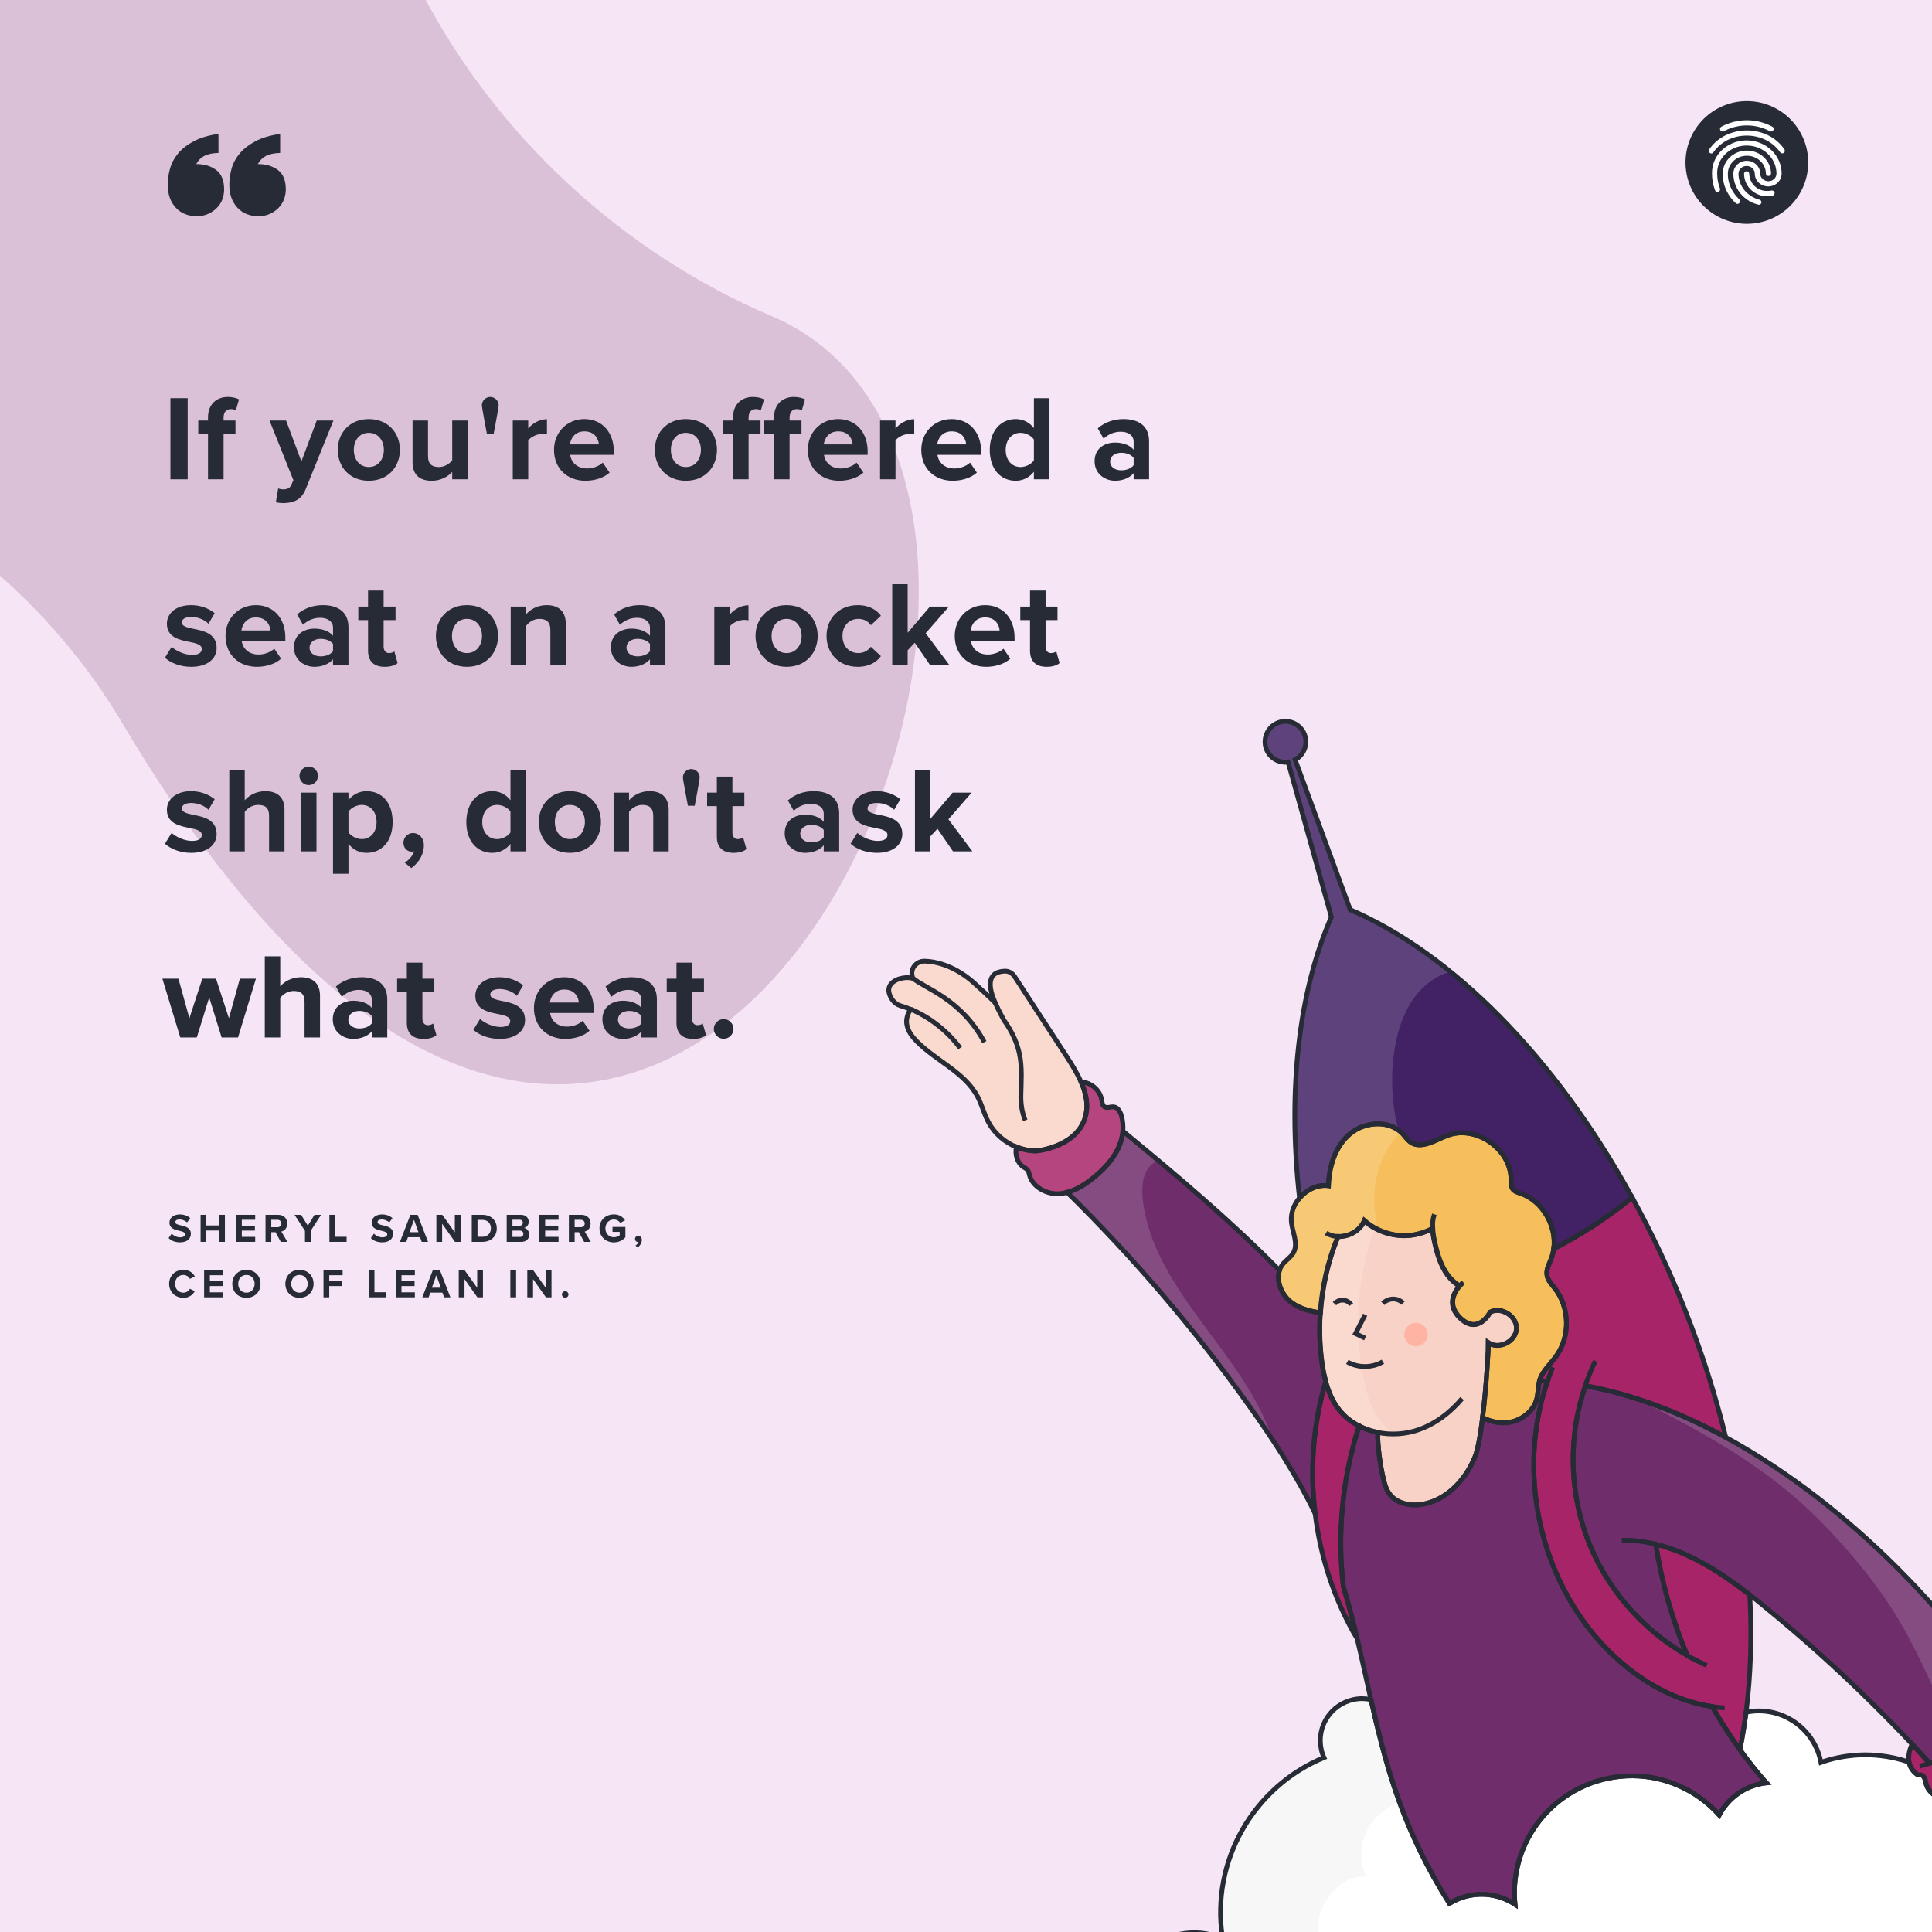 <svg xmlns="http://www.w3.org/2000/svg" xmlns:xlink="http://www.w3.org/1999/xlink" width="1080" zoomAndPan="magnify" viewBox="0 0 810 810" height="1080" preserveAspectRatio="xMidYMid meet" version="1.0"><defs><g/><clipPath id="7ebeb7196d"><path d="M 70.332 56.137 L 119.832 56.137 L 119.832 90.637 L 70.332 90.637 Z M 70.332 56.137 " clip-rule="nonzero"/></clipPath></defs><rect x="-81" width="972" fill="#ffffff" y="-81" height="972" fill-opacity="1"/><rect x="-81" width="972" fill="#f6e6f5" y="-81" height="972" fill-opacity="1"/><path fill="#dac1d8" d="M 323.48 132.52 C 260.898 105.879 208.082 56.965 176.707 -3.375 C 149.258 -56.172 135.375 -120.25 87.484 -155.602 C 60.234 -175.727 25.309 -183.23 -8.566 -182.973 C -116.949 -182.141 -219 -98.148 -240.652 8.035 C -249.426 51.062 -244.645 99.809 -215.184 132.371 C -180.996 170.152 -125.059 176.066 -77.488 194.336 C -24.074 214.855 22.062 253.836 51.207 303.078 C 285.02 698.008 492.664 204.531 323.48 132.52 " fill-opacity="1" fill-rule="nonzero"/><g clip-path="url(#7ebeb7196d)"><path fill="#272b36" d="M 91.59 64.125 C 89.129 64.191 87.176 64.59 85.719 65.324 C 84.262 66.062 83.113 67.211 82.273 68.781 C 85.637 68.781 88.426 69.613 90.645 71.277 C 92.859 72.945 93.965 75.656 93.965 79.414 C 93.965 80.816 93.723 82.191 93.238 83.531 C 92.754 84.867 92.008 86.055 91.004 87.082 C 90.004 88.109 88.789 88.961 87.367 89.629 C 85.945 90.301 84.312 90.633 82.469 90.633 C 78.812 90.633 75.875 89.434 73.66 87.035 C 71.445 84.633 70.336 81.422 70.336 77.406 C 70.336 75.188 70.652 72.941 71.285 70.668 C 71.914 68.398 73.039 66.293 74.656 64.348 C 76.273 62.402 78.457 60.695 81.207 59.227 C 83.953 57.758 87.418 56.727 91.59 56.137 Z M 117.449 64.125 C 114.988 64.191 113.035 64.59 111.578 65.324 C 110.125 66.062 108.961 67.211 108.086 68.781 C 111.48 68.781 114.289 69.613 116.504 71.277 C 118.719 72.945 119.828 75.656 119.828 79.414 C 119.828 80.82 119.578 82.191 119.078 83.531 C 118.574 84.871 117.828 86.055 116.844 87.082 C 115.855 88.113 114.652 88.961 113.23 89.633 C 111.805 90.305 110.156 90.637 108.281 90.637 C 104.656 90.637 101.73 89.434 99.5 87.035 C 97.266 84.633 96.148 81.422 96.148 77.406 C 96.148 75.184 96.465 72.938 97.094 70.668 C 97.727 68.395 98.859 66.289 100.492 64.344 C 102.125 62.402 104.316 60.695 107.066 59.227 C 109.816 57.758 113.277 56.727 117.449 56.137 Z M 117.449 64.125 " fill-opacity="1" fill-rule="nonzero"/></g><path fill="#272b36" d="M 758.109 68.113 C 758.109 68.957 758.066 69.797 757.984 70.633 C 757.902 71.473 757.777 72.305 757.613 73.133 C 757.449 73.957 757.246 74.773 757 75.582 C 756.754 76.387 756.473 77.18 756.148 77.957 C 755.828 78.738 755.469 79.496 755.07 80.242 C 754.672 80.984 754.238 81.707 753.773 82.406 C 753.305 83.105 752.801 83.781 752.27 84.434 C 751.734 85.086 751.168 85.707 750.574 86.305 C 749.977 86.898 749.352 87.465 748.703 88 C 748.051 88.535 747.375 89.035 746.676 89.504 C 745.973 89.973 745.25 90.406 744.508 90.801 C 743.766 91.199 743.004 91.559 742.227 91.883 C 741.449 92.203 740.656 92.488 739.848 92.73 C 739.043 92.977 738.227 93.18 737.398 93.344 C 736.574 93.508 735.742 93.633 734.902 93.715 C 734.062 93.797 733.223 93.84 732.379 93.84 C 731.539 93.84 730.699 93.797 729.859 93.715 C 729.02 93.633 728.188 93.508 727.363 93.344 C 726.535 93.18 725.719 92.977 724.914 92.73 C 724.105 92.488 723.312 92.203 722.535 91.883 C 721.758 91.559 720.996 91.199 720.254 90.801 C 719.512 90.406 718.789 89.973 718.086 89.504 C 717.387 89.035 716.711 88.535 716.059 88 C 715.41 87.465 714.785 86.898 714.188 86.305 C 713.594 85.707 713.027 85.086 712.492 84.434 C 711.961 83.781 711.457 83.105 710.988 82.406 C 710.523 81.707 710.09 80.984 709.691 80.242 C 709.293 79.496 708.934 78.738 708.613 77.957 C 708.289 77.18 708.008 76.387 707.762 75.582 C 707.516 74.773 707.312 73.957 707.148 73.133 C 706.984 72.305 706.859 71.473 706.777 70.633 C 706.695 69.797 706.652 68.957 706.652 68.113 C 706.652 67.27 706.695 66.43 706.777 65.59 C 706.859 64.754 706.984 63.922 707.148 63.094 C 707.312 62.266 707.516 61.449 707.762 60.645 C 708.008 59.84 708.289 59.047 708.613 58.27 C 708.934 57.488 709.293 56.727 709.691 55.984 C 710.09 55.242 710.523 54.52 710.988 53.82 C 711.457 53.121 711.961 52.441 712.492 51.793 C 713.027 51.141 713.594 50.516 714.188 49.922 C 714.785 49.324 715.41 48.762 716.059 48.227 C 716.711 47.691 717.387 47.191 718.086 46.723 C 718.789 46.254 719.512 45.82 720.254 45.426 C 720.996 45.027 721.758 44.668 722.535 44.344 C 723.312 44.023 724.105 43.738 724.914 43.492 C 725.719 43.25 726.535 43.043 727.363 42.879 C 728.188 42.715 729.02 42.594 729.859 42.512 C 730.699 42.426 731.539 42.387 732.379 42.387 C 733.223 42.387 734.062 42.426 734.902 42.512 C 735.742 42.594 736.574 42.715 737.398 42.879 C 738.227 43.043 739.043 43.25 739.848 43.492 C 740.656 43.738 741.449 44.023 742.227 44.344 C 743.004 44.668 743.766 45.027 744.508 45.426 C 745.25 45.82 745.973 46.254 746.676 46.723 C 747.375 47.191 748.051 47.691 748.703 48.227 C 749.352 48.762 749.977 49.324 750.574 49.922 C 751.168 50.516 751.734 51.141 752.27 51.793 C 752.801 52.441 753.305 53.121 753.773 53.82 C 754.238 54.52 754.672 55.242 755.07 55.984 C 755.469 56.727 755.828 57.488 756.148 58.27 C 756.473 59.047 756.754 59.84 757 60.645 C 757.246 61.449 757.449 62.266 757.613 63.094 C 757.777 63.922 757.902 64.754 757.984 65.59 C 758.066 66.43 758.109 67.27 758.109 68.113 Z M 758.109 68.113 " fill-opacity="1" fill-rule="nonzero"/><path fill="#ffffff" d="M 737.441 85.844 C 737.359 85.844 737.266 85.844 737.184 85.797 C 734.672 85.188 732.379 83.895 730.574 82.074 C 728.105 79.609 726.688 76.273 726.723 72.773 C 726.723 69.84 729.234 67.41 732.344 67.41 C 735.457 67.41 737.969 69.828 737.969 72.773 C 737.969 74.547 739.531 75.98 741.387 75.98 C 743.289 75.98 744.805 74.547 744.805 72.773 C 744.805 66.293 739.18 61.008 732.309 61.008 C 727.426 61.008 722.93 63.734 720.934 67.973 C 720.238 69.488 719.898 71.129 719.934 72.773 C 719.934 74.887 720.32 77.012 721.098 78.996 C 721.18 79.258 721.18 79.562 721.051 79.867 C 720.84 80.254 720.484 80.477 720.051 80.477 C 719.617 80.477 719.184 80.219 719.055 79.785 C 718.184 77.531 717.762 75.156 717.762 72.773 C 717.715 70.789 718.148 68.793 718.973 67.02 C 721.309 62.055 726.547 58.859 732.285 58.859 C 740.379 58.859 746.953 65.082 746.953 72.785 C 746.953 75.723 744.441 78.152 741.328 78.152 C 738.215 78.152 735.703 75.734 735.703 72.785 C 735.703 71.012 734.141 69.582 732.285 69.582 C 730.434 69.582 728.871 71.012 728.871 72.785 C 728.871 75.688 729.996 78.492 732.074 80.523 C 733.637 82.086 735.574 83.203 737.699 83.73 C 737.957 83.812 738.215 83.988 738.348 84.211 C 738.477 84.469 738.523 84.773 738.477 85.031 C 738.348 85.492 737.91 85.844 737.441 85.844 Z M 728.449 85.492 C 728.141 85.492 727.883 85.363 727.672 85.152 C 726.238 83.812 725.031 82.215 724.125 80.477 C 722.871 78.094 722.223 75.465 722.27 72.773 C 722.27 67.457 726.816 63.133 732.395 63.133 C 737.969 63.133 742.516 67.457 742.516 72.773 C 742.469 73.34 741.996 73.773 741.434 73.773 C 740.871 73.773 740.402 73.34 740.355 72.773 C 740.355 68.664 736.809 65.293 732.391 65.293 C 727.977 65.293 724.418 68.676 724.418 72.773 C 724.371 75.062 724.938 77.355 726.016 79.387 C 726.84 80.945 727.918 82.367 729.223 83.578 C 729.609 84.012 729.609 84.703 729.223 85.141 C 729 85.363 728.707 85.492 728.449 85.492 Z M 740.988 82.25 C 738.441 82.332 735.973 81.348 734.105 79.574 C 732.25 77.801 731.207 75.336 731.207 72.785 C 731.254 72.223 731.723 71.789 732.285 71.789 C 732.852 71.789 733.32 72.223 733.367 72.785 C 733.414 75.203 734.625 77.496 736.656 78.844 C 737.945 79.668 739.461 80.102 740.977 80.055 C 741.586 80.055 742.184 79.973 742.75 79.879 C 743.055 79.832 743.312 79.879 743.57 80.055 C 743.781 80.23 743.957 80.488 744.004 80.746 C 744.051 81.004 744.004 81.312 743.828 81.57 C 743.652 81.828 743.395 81.957 743.09 82.051 C 742.41 82.168 741.715 82.25 740.988 82.25 Z M 717.457 64.344 C 717.246 64.344 717.023 64.262 716.848 64.133 C 716.637 63.957 716.457 63.699 716.41 63.441 C 716.363 63.133 716.457 62.875 716.586 62.617 C 718.312 60.152 720.57 58.203 723.246 56.816 C 729 53.965 735.738 53.965 741.492 56.816 C 744.133 58.156 746.426 60.152 748.102 62.57 C 748.281 62.781 748.316 63.086 748.281 63.391 C 748.246 63.699 748.066 63.91 747.844 64.086 C 747.668 64.215 747.457 64.297 747.199 64.297 C 746.859 64.297 746.555 64.121 746.332 63.816 C 744.816 61.656 742.785 59.93 740.449 58.754 C 735.34 56.207 729.293 56.207 724.184 58.754 C 721.848 59.965 719.816 61.738 718.301 63.898 C 718.148 64.18 717.809 64.344 717.457 64.344 Z M 742.539 55.137 C 742.363 55.137 742.195 55.09 742.02 55.008 C 736.008 51.77 728.742 51.77 722.73 55.008 C 722.555 55.09 722.387 55.137 722.211 55.137 C 721.824 55.137 721.438 54.926 721.262 54.574 C 720.957 54.059 721.18 53.41 721.695 53.105 C 728.352 49.512 736.398 49.512 743.055 53.105 C 743.312 53.234 743.535 53.445 743.57 53.754 C 743.652 54.012 743.617 54.316 743.488 54.574 C 743.312 54.914 742.926 55.137 742.539 55.137 Z M 742.539 55.137 " fill-opacity="1" fill-rule="nonzero"/><path fill="#f9d2c7" d="M 635.805 557.203 C 635.488 562.492 628.445 565.953 624.07 562.973 C 624.113 564.047 623.316 580.473 621.605 594.316 C 620.73 601.355 619.656 607.719 618.305 610.98 C 614.328 620.648 606.133 629.277 595.793 630.711 C 590.902 631.426 585.332 630.152 582.469 626.176 C 581.117 624.266 580.48 621.961 579.965 619.691 C 578.531 613.406 577.695 606.926 577.578 600.48 C 576.504 600.281 575.469 600.004 574.434 599.645 C 574.039 599.527 573.641 599.406 573.242 599.246 C 573.043 599.168 572.844 599.129 572.645 599.008 C 572.605 599.008 572.488 598.969 572.406 598.93 C 572.051 598.77 571.691 598.652 571.332 598.492 C 571.016 598.332 570.695 598.215 570.34 598.016 C 570.18 597.934 569.98 597.855 569.781 597.734 L 569.742 597.734 C 569.465 597.617 569.227 597.457 568.988 597.34 C 568.707 597.219 568.469 597.059 568.23 596.902 C 568.113 596.859 568.031 596.82 567.914 596.742 L 567.355 596.383 C 567.039 596.223 566.758 596.027 566.48 595.828 C 566.121 595.59 565.805 595.348 565.488 595.07 C 565.129 594.832 564.809 594.594 564.531 594.316 C 564.055 593.879 563.539 593.441 563.102 592.961 C 562.543 592.406 562.027 591.809 561.551 591.211 C 558.727 587.672 556.977 583.535 555.781 579.16 C 555.066 576.496 554.59 573.789 554.191 571.086 C 553.316 564.484 553.039 557.801 553.477 551.195 C 553.477 551.039 553.516 550.879 553.516 550.719 C 553.516 550.68 553.516 550.68 553.516 550.68 C 553.516 550.602 553.516 550.52 553.555 550.441 C 554.27 539.465 556.777 528.605 560.953 518.422 C 565.488 518.582 570.18 516.035 571.969 511.777 C 576.703 515.953 583.027 518.223 589.309 518.062 C 593.246 517.984 597.145 516.871 600.605 515.039 C 600.684 517.027 601.043 519.02 601.48 520.965 C 602.555 525.781 603.988 530.633 606.891 534.57 C 608.242 536.359 609.953 538.031 611.863 539.184 C 609.676 541.73 606.492 547.102 612.059 552.508 C 619.777 560.027 624.746 550.082 624.746 550.082 C 629.602 547.656 636.164 551.953 635.805 557.203 Z M 635.805 557.203 " fill-opacity="1" fill-rule="nonzero"/><path fill="#f9d2c7" d="M 454.84 468.98 C 450.82 481.148 434.477 482.543 434.477 482.543 C 431.613 482.543 428.789 481.945 426.164 480.871 C 421.23 478.883 416.934 475.184 414.43 470.449 C 412.602 467.031 411.684 463.172 409.855 459.711 C 404.488 449.566 392.633 444.836 384.52 436.719 C 382.57 434.77 380.742 432.426 380.227 429.68 C 379.789 427.371 380.465 425.023 381.855 423.156 C 380.426 422.559 378.953 422.043 377.441 421.605 C 375.094 420.93 373.266 418.504 372.746 416.117 C 371.914 412.297 375.891 410.109 379.789 409.871 C 380.781 409.832 381.777 409.91 382.73 410.148 C 382.57 409.711 382.453 409.234 382.371 408.719 C 381.934 405.535 384.602 402.789 387.82 402.949 C 395.418 403.227 402.816 407.008 408.543 412.219 C 411.246 414.684 414.27 417.387 417.176 420.293 C 414.668 414.406 413.277 407.445 421.23 407.125 C 422.902 407.047 424.453 407.961 425.367 409.352 C 432.727 420.648 440.121 431.984 447.48 443.324 C 449.59 446.586 451.738 450.086 453.289 453.703 C 455.477 458.637 456.508 463.848 454.84 468.98 Z M 454.84 468.98 " fill-opacity="1" fill-rule="nonzero"/><path fill="#f7bf5c" d="M 650.32 527.848 C 649.488 530.035 648.215 532.262 648.613 534.57 C 648.969 536.719 650.559 538.391 651.914 540.098 C 658.156 548.133 658.395 560.305 652.469 568.539 C 650.082 571.883 646.703 574.746 645.508 578.684 C 645.469 578.723 645.508 578.762 645.469 578.801 C 644.793 581.23 644.953 583.855 644.355 586.32 C 643.004 591.848 637.555 595.828 631.906 596.383 C 628.367 596.742 624.828 595.906 621.605 594.273 C 623.316 580.473 624.113 564.047 624.07 562.93 C 628.445 565.914 635.488 562.414 635.805 557.164 C 636.164 551.914 629.602 547.617 624.906 550.004 C 624.906 550.004 619.934 559.949 612.219 552.43 C 606.652 546.98 609.793 541.652 612.02 539.105 C 611.543 538.828 611.105 538.508 610.668 538.191 C 609.277 537.156 608.004 535.844 607.008 534.492 C 604.105 530.512 602.676 525.66 601.602 520.887 C 601.164 518.938 600.805 516.949 600.727 514.961 C 597.266 516.789 593.367 517.902 589.43 517.984 C 583.145 518.145 576.82 515.836 572.09 511.699 C 570.301 515.953 565.605 518.5 561.07 518.34 C 558.129 525.543 556.02 533.098 554.789 540.816 C 554.23 543.957 553.914 547.18 553.676 550.363 C 553.633 550.363 553.633 550.363 553.594 550.363 C 553.355 550.32 553.117 550.32 552.84 550.242 C 548.781 549.605 544.844 548.492 541.582 546.105 C 538.801 544.078 536.77 540.777 536.215 537.434 C 535.895 535.805 535.977 534.133 536.453 532.621 C 536.77 531.629 537.246 530.711 537.965 529.836 C 539.316 528.207 541.227 527.094 542.258 525.262 C 544.445 521.484 541.98 516.828 541.465 512.496 C 541.027 508.754 542.457 505.055 544.883 502.191 C 547.867 498.73 552.441 496.504 557.016 497.062 C 557.254 488.906 559.879 480.434 566.164 475.223 C 572.445 470.051 582.746 469.457 588.277 475.422 C 589.27 476.535 590.105 477.809 591.34 478.723 C 595.871 481.984 601.879 477.848 607.129 475.898 C 618.941 471.562 633.496 481.746 633.539 494.316 C 633.539 495.75 633.457 497.34 634.293 498.492 C 635.09 499.527 636.441 499.887 637.676 500.324 C 646.863 503.504 652.746 513.887 651.477 523.473 C 651.238 525.023 650.879 526.457 650.32 527.848 Z M 650.32 527.848 " fill-opacity="1" fill-rule="nonzero"/><path fill="#6f2d6b" d="M 553.633 550.402 C 553.633 550.48 553.633 550.562 553.594 550.641 C 553.594 550.68 553.594 550.68 553.594 550.68 C 553.594 550.84 553.594 551 553.555 551.156 C 553.156 557.801 553.395 564.484 554.27 571.047 C 554.629 573.75 555.145 576.457 555.863 579.121 C 550.57 596.98 549.141 615.992 551.406 634.531 C 543.652 618.5 533.867 603.543 523.605 589.184 C 500.738 557.043 475.164 527.094 447.441 499.887 C 451.539 498.812 455.316 496.344 458.617 493.641 C 462.555 490.418 466.176 486.719 468.48 482.145 C 469.715 479.68 470.59 476.973 470.828 474.23 C 493.457 492.844 515.969 511.816 536.453 532.621 C 534.941 537.273 537.406 543.082 541.543 546.105 C 544.805 548.492 548.742 549.645 552.801 550.242 C 553.078 550.281 553.316 550.32 553.555 550.363 C 553.594 550.402 553.594 550.402 553.633 550.402 Z M 553.633 550.402 " fill-opacity="1" fill-rule="nonzero"/><path fill="#6f2d6b" d="M 740.605 747.414 C 739.809 747.496 739.016 747.656 738.219 747.812 C 730.465 749.406 724.258 754.418 720.84 760.898 C 718.414 758.195 715.746 755.809 712.805 753.699 C 702.027 745.984 688.145 742.602 674.145 745.547 C 660.863 748.289 649.926 756.207 643.004 766.707 C 637.039 775.855 634.094 786.914 635.207 798.371 C 629.719 794.789 622.879 793.277 615.957 794.711 C 612.934 795.348 610.152 796.461 607.684 797.973 C 598.418 783.375 590.781 767.582 585.176 750.957 C 584.258 748.332 583.426 745.664 582.59 743 C 581.434 739.184 580.402 735.363 579.367 731.543 C 577.738 725.262 576.227 718.895 574.793 712.531 C 572.883 704.02 571.055 695.469 569.027 686.996 C 567.277 679.637 565.406 672.316 563.219 665.078 C 560.594 642.523 562.863 619.414 569.82 597.816 L 569.863 597.816 C 570.059 597.934 570.219 598.016 570.379 598.094 C 570.738 598.254 571.055 598.414 571.371 598.57 C 571.73 598.73 572.09 598.852 572.445 599.008 C 572.527 599.047 572.605 599.09 572.645 599.09 C 572.883 599.168 573.082 599.246 573.281 599.328 C 573.641 599.484 574.039 599.605 574.434 599.727 C 575.469 600.043 576.504 600.32 577.578 600.52 C 577.738 607.004 578.531 613.449 579.965 619.734 C 580.48 622 581.156 624.309 582.508 626.215 C 585.371 630.195 590.941 631.465 595.832 630.75 C 606.176 629.277 614.367 620.648 618.344 610.98 C 619.695 607.719 620.77 601.355 621.605 594.316 C 624.828 595.945 628.367 596.781 631.906 596.422 C 637.555 595.867 643.004 591.891 644.355 586.359 C 644.992 583.895 644.793 581.27 645.508 578.844 C 646.621 578.883 647.738 578.961 648.852 579.039 C 635.844 616.629 645.191 661.34 672.676 690.258 C 684.766 702.984 700.633 712.93 717.895 715.434 C 719.207 717.742 720.559 720.008 721.953 722.238 C 722.23 722.715 722.551 723.191 722.867 723.668 C 723.145 724.145 723.465 724.625 723.781 725.102 C 725.613 727.965 727.52 730.75 729.508 733.492 C 732.77 738.066 736.23 742.445 739.891 746.621 C 740.09 746.898 740.328 747.137 740.605 747.414 Z M 740.605 747.414 " fill-opacity="1" fill-rule="nonzero"/><path fill="#6f2d6b" d="M 839.402 713.289 C 839.402 713.328 839.363 713.328 839.363 713.367 C 839.082 714.121 838.727 714.84 838.328 715.555 C 838.129 715.992 837.891 716.43 837.652 716.867 C 837.254 717.582 836.855 718.258 836.418 718.895 C 835.82 719.812 835.227 720.688 834.551 721.52 C 834.469 721.602 834.43 721.719 834.352 721.801 C 833.754 722.555 833.117 723.312 832.441 724.027 C 831.727 724.863 830.93 725.656 830.133 726.414 C 829.34 727.211 828.504 727.965 827.668 728.68 C 826.117 729.992 824.527 731.188 822.855 732.34 C 822.656 732.461 822.457 732.617 822.258 732.738 C 821.504 733.254 820.707 733.734 819.914 734.172 C 819.395 734.527 818.879 734.805 818.363 735.086 C 816.852 735.961 815.301 736.715 813.707 737.391 C 813.07 737.711 812.395 737.988 811.719 738.227 C 810.844 738.586 809.93 738.941 809.016 739.223 C 806.59 736.477 804.121 733.812 801.656 731.148 C 796.246 725.379 790.68 719.691 785.031 714.121 C 770.555 699.762 755.363 686.16 739.57 673.312 C 737.664 671.723 735.676 670.129 733.645 668.578 C 721.633 659.309 708.469 650.84 694.23 647.379 C 696.695 663.406 701.152 679.121 707.395 693.996 C 688.145 682.977 672.832 665.078 665.238 644.234 C 657.84 624.027 657.719 601.316 664.68 580.988 C 685.043 584.609 704.93 592.406 723.582 602.59 C 750.707 617.348 775.168 637.113 794.777 656.605 L 794.816 656.645 C 797.84 659.668 800.781 662.652 803.566 665.637 C 806.191 668.418 808.695 671.203 811.082 673.91 C 811.957 674.863 812.754 675.777 813.551 676.734 C 814.344 677.648 815.141 678.562 815.895 679.477 L 816.492 680.191 C 822.379 687.234 827.391 693.918 831.406 699.883 C 832.602 701.633 833.715 703.344 834.707 704.973 C 836.617 708.035 838.168 710.781 839.402 713.289 Z M 839.402 713.289 " fill-opacity="1" fill-rule="nonzero"/><path fill="#a72468" d="M 470.789 474.23 C 470.551 476.973 469.715 479.719 468.441 482.145 C 466.133 486.68 462.516 490.418 458.578 493.641 C 455.277 496.344 451.496 498.812 447.402 499.887 C 446.367 500.164 445.293 500.363 444.219 500.441 C 438.891 500.801 432.965 497.777 431.613 492.566 C 431.453 491.93 431.332 491.254 430.977 490.695 C 430.539 490.02 429.781 489.703 429.145 489.266 C 426.441 487.516 425.445 483.895 426.164 480.793 C 428.789 481.867 431.613 482.465 434.477 482.465 C 434.477 482.465 450.82 481.07 454.84 468.898 C 456.508 463.809 455.477 458.559 453.328 453.586 C 457.344 453.785 461.164 456.926 461.879 460.984 C 462.078 462.137 462.156 463.449 463.152 464.047 C 464.266 464.684 465.695 463.887 466.93 464.047 C 468.559 464.207 469.555 465.836 470.07 467.387 C 470.746 469.613 470.988 471.922 470.789 474.23 Z M 470.789 474.23 " fill-opacity="1" fill-rule="nonzero"/><path fill="#a72468" d="M 851.176 725.379 C 850.738 726.773 850.059 728.324 849.145 729.992 C 849.145 730.035 849.105 730.035 849.105 730.074 C 849.066 730.152 849.027 730.191 848.988 730.273 C 848.59 730.988 848.113 731.742 847.633 732.461 C 846.758 733.852 845.727 735.242 844.57 736.637 C 843.656 737.75 842.664 738.902 841.629 740.016 C 840.871 740.812 840.078 741.57 839.281 742.363 C 838.445 743.16 837.613 743.914 836.695 744.672 C 836.656 744.711 836.617 744.75 836.539 744.832 C 835.703 745.508 834.867 746.184 833.992 746.82 C 833.039 747.535 832.082 748.172 831.129 748.809 L 831.129 748.848 C 831.051 748.887 830.93 748.969 830.852 749.008 C 830.215 749.406 829.539 749.801 828.863 750.16 C 826.871 751.312 824.805 752.27 822.738 752.945 C 822.578 752.984 822.457 753.023 822.34 753.062 C 820.629 753.621 818.918 753.98 817.246 754.176 C 813.113 754.574 808.656 751.871 807.582 747.895 C 807.227 746.422 806.988 744.473 805.516 744.113 C 805.039 743.996 804.402 744.352 804.004 744.035 C 801.855 742.484 800.82 740.691 800.426 738.746 C 799.945 736.199 800.664 733.535 801.656 731.148 C 804.121 733.812 806.59 736.477 809.016 739.223 C 809.93 738.941 810.844 738.586 811.719 738.227 C 812.395 737.988 813.07 737.711 813.707 737.391 C 815.301 736.715 816.852 735.961 818.363 735.086 C 818.879 734.805 819.395 734.527 819.914 734.168 C 820.707 733.73 821.504 733.254 822.258 732.738 C 822.457 732.617 822.656 732.461 822.855 732.34 C 824.527 731.227 826.156 729.992 827.668 728.68 C 828.543 727.965 829.34 727.207 830.133 726.414 C 830.93 725.656 831.727 724.863 832.441 724.027 C 833.117 723.312 833.754 722.555 834.352 721.801 C 834.43 721.719 834.469 721.602 834.551 721.52 C 835.227 720.684 835.82 719.809 836.418 718.895 C 836.855 718.258 837.254 717.582 837.652 716.867 C 837.891 716.43 838.129 715.992 838.328 715.555 C 838.727 714.84 839.082 714.121 839.363 713.367 C 839.363 713.328 839.402 713.328 839.402 713.285 C 838.168 710.781 836.617 708.035 834.707 704.973 C 837.652 703.82 839.918 704.18 841.59 705.172 C 843.855 706.566 845.09 709.148 845.605 711.098 C 846.043 712.77 846.082 714.84 847.516 715.871 C 848.07 716.27 848.746 716.43 849.344 716.746 C 852.129 718.258 852.129 722.316 851.176 725.379 Z M 851.176 725.379 " fill-opacity="1" fill-rule="nonzero"/><path fill="#422164" d="M 651.434 523.512 C 652.668 513.965 646.82 503.543 637.633 500.363 C 636.402 499.926 635.051 499.566 634.254 498.531 C 633.418 497.418 633.496 495.789 633.496 494.355 C 633.457 481.785 618.902 471.645 607.09 475.941 C 601.84 477.887 595.871 482.027 591.301 478.766 C 590.066 477.887 589.23 476.574 588.238 475.461 C 582.707 469.496 572.406 470.094 566.121 475.262 C 559.879 480.473 557.215 488.945 556.977 497.102 C 552.402 496.543 547.828 498.73 544.844 502.23 C 539.793 456.766 544.566 415.52 558.207 384.453 L 540.07 319.496 C 536.055 320.016 532.078 317.629 530.805 313.652 C 529.453 309.434 531.52 304.898 535.496 303.148 C 535.777 303.031 536.055 302.91 536.332 302.832 C 536.613 302.711 536.93 302.672 537.168 302.594 C 541.426 301.719 545.719 304.105 547.113 308.359 C 548.383 312.34 546.594 316.594 543.016 318.504 L 566.121 381.391 C 608.68 399.688 651.992 443.004 684.328 502.031 C 673.309 510.941 662.254 518.023 651.434 523.512 Z M 651.434 523.512 " fill-opacity="1" fill-rule="nonzero"/><path fill="#a72468" d="M 732.094 717.82 C 731.379 723.191 730.543 728.402 729.508 733.492 C 727.52 730.75 725.613 727.965 723.781 725.102 C 723.465 724.625 723.145 724.145 722.867 723.668 C 722.551 723.191 722.23 722.715 721.953 722.238 C 720.559 720.008 719.207 717.742 717.895 715.434 C 700.633 712.93 684.766 702.984 672.676 690.258 C 645.191 661.34 635.844 616.629 648.852 579.039 C 647.738 578.961 646.621 578.883 645.508 578.844 C 645.508 578.801 645.508 578.762 645.551 578.723 C 646.703 574.785 650.082 571.922 652.469 568.578 C 658.434 560.348 658.195 548.133 651.914 540.141 C 650.559 538.43 648.93 536.758 648.613 534.609 C 648.215 532.262 649.488 530.035 650.32 527.848 C 650.879 526.457 651.238 525.023 651.434 523.512 C 662.254 518.023 673.309 510.941 684.367 502.074 C 692.52 516.871 699.996 532.699 706.559 549.367 C 713.641 567.227 719.289 585.047 723.582 602.59 C 704.93 592.406 685.043 584.609 664.68 580.988 C 657.719 601.316 657.84 624.027 665.238 644.234 C 672.832 665.078 688.145 682.977 707.395 693.996 C 701.152 679.117 696.695 663.406 694.23 647.379 C 708.469 650.836 721.633 659.309 733.645 668.578 C 734.602 685.883 734.043 702.43 732.094 717.82 Z M 732.094 717.82 " fill-opacity="1" fill-rule="nonzero"/><path fill="#a72468" d="M 563.219 665.078 C 565.406 672.277 567.277 679.637 568.988 686.953 C 567.914 685.164 566.879 683.297 565.926 681.465 C 558.289 666.906 553.395 650.918 551.406 634.57 C 549.141 616.031 550.57 597.02 555.863 579.16 C 557.055 583.535 558.805 587.711 561.629 591.211 C 562.145 591.809 562.664 592.406 563.18 592.961 C 563.617 593.441 564.133 593.879 564.613 594.316 C 564.93 594.594 565.207 594.832 565.566 595.07 C 565.844 595.348 566.203 595.59 566.559 595.828 C 566.84 596.027 567.117 596.223 567.434 596.383 L 568.031 596.82 C 568.113 596.902 568.23 596.941 568.352 596.98 C 568.59 597.18 568.867 597.34 569.105 597.418 C 569.344 597.535 569.582 597.695 569.863 597.816 C 562.863 619.414 560.594 642.523 563.219 665.078 Z M 563.219 665.078 " fill-opacity="1" fill-rule="nonzero"/><path fill="#ffffff" d="M 828.383 824.621 L 475.121 824.621 C 476.277 822.672 477.707 820.883 479.301 819.254 C 483.316 815.156 488.527 812.172 494.57 810.898 C 500.855 809.586 507.141 810.344 512.629 812.73 C 512.59 812.609 512.59 812.449 512.551 812.293 C 507.617 780.031 525.676 749.008 555.105 736.836 C 554.59 735.723 554.191 734.488 553.953 733.254 C 551.965 723.789 558.051 714.48 567.555 712.492 C 570.02 711.973 572.488 712.016 574.793 712.531 C 576.227 718.895 577.738 725.262 579.367 731.543 C 580.402 735.363 581.434 739.184 582.59 743 C 583.426 745.664 584.258 748.332 585.176 750.957 C 590.781 767.582 598.418 783.375 607.684 797.973 C 610.152 796.461 612.934 795.348 615.957 794.711 C 622.879 793.277 629.719 794.789 635.207 798.371 C 634.094 786.914 637.039 775.855 643.004 766.707 C 649.926 756.207 660.863 748.289 674.145 745.547 C 688.145 742.602 702.027 745.984 712.805 753.699 C 715.746 755.809 718.414 758.195 720.84 760.898 C 724.258 754.418 730.465 749.406 738.219 747.812 C 739.016 747.656 739.809 747.496 740.605 747.414 C 740.328 747.137 740.09 746.898 739.891 746.621 C 736.23 742.445 732.77 738.066 729.508 733.492 C 730.543 728.402 731.379 723.191 732.094 717.82 C 746.414 714.879 760.414 724.066 763.395 738.426 L 763.477 738.863 C 765.781 738.027 768.129 737.391 770.594 736.875 C 776.602 735.641 782.566 735.363 788.332 736.039 C 792.469 736.477 796.527 737.391 800.426 738.746 C 800.82 740.691 801.855 742.484 804.004 744.035 C 804.402 744.352 805.039 743.996 805.516 744.113 C 806.988 744.473 807.227 746.422 807.582 747.895 C 808.656 751.871 813.113 754.574 817.246 754.176 C 818.918 753.98 820.629 753.621 822.34 753.062 C 822.777 754.457 823.254 755.969 823.77 757.52 C 824.051 758.312 824.328 759.109 824.566 759.906 C 825.957 763.883 827.391 768.02 828.543 771.121 C 828.664 771.441 828.781 771.758 828.902 772.039 C 829.738 774.066 830.371 775.578 830.73 776.094 C 831.129 776.652 831.566 777.207 832.043 777.688 C 832.441 778.082 832.84 778.48 833.277 778.801 C 833.715 779.195 834.152 779.516 834.629 779.793 C 834.945 780.074 835.305 780.27 835.664 780.469 C 835.98 780.668 836.258 780.828 836.578 780.988 C 836.895 781.145 837.215 781.305 837.531 781.465 C 840.594 797.098 836.855 812.492 828.383 824.621 Z M 828.383 824.621 " fill-opacity="1" fill-rule="nonzero"/><path fill="#ffb3a3" d="M 598.578 559.512 C 598.578 559.836 598.547 560.156 598.484 560.473 C 598.418 560.789 598.324 561.098 598.203 561.398 C 598.078 561.695 597.926 561.98 597.746 562.25 C 597.566 562.52 597.363 562.77 597.133 563 C 596.902 563.227 596.656 563.43 596.387 563.613 C 596.117 563.793 595.832 563.941 595.531 564.066 C 595.234 564.191 594.926 564.285 594.609 564.348 C 594.289 564.41 593.969 564.441 593.645 564.441 C 593.32 564.441 593 564.41 592.684 564.348 C 592.367 564.285 592.059 564.191 591.758 564.066 C 591.457 563.941 591.176 563.793 590.906 563.613 C 590.637 563.43 590.387 563.227 590.156 563 C 589.93 562.77 589.727 562.52 589.543 562.25 C 589.363 561.98 589.215 561.695 589.09 561.398 C 588.965 561.098 588.871 560.789 588.809 560.473 C 588.746 560.156 588.715 559.836 588.715 559.512 C 588.715 559.188 588.746 558.867 588.809 558.547 C 588.871 558.23 588.965 557.922 589.09 557.621 C 589.215 557.324 589.363 557.039 589.543 556.77 C 589.727 556.5 589.93 556.25 590.156 556.023 C 590.387 555.793 590.637 555.59 590.906 555.41 C 591.176 555.23 591.457 555.078 591.758 554.953 C 592.059 554.828 592.367 554.734 592.684 554.672 C 593 554.609 593.32 554.578 593.645 554.578 C 593.969 554.578 594.289 554.609 594.609 554.672 C 594.926 554.734 595.234 554.828 595.531 554.953 C 595.832 555.078 596.117 555.23 596.387 555.41 C 596.656 555.59 596.902 555.793 597.133 556.023 C 597.363 556.25 597.566 556.5 597.746 556.77 C 597.926 557.039 598.078 557.324 598.203 557.621 C 598.324 557.922 598.418 558.23 598.484 558.547 C 598.547 558.867 598.578 559.188 598.578 559.512 Z M 598.578 559.512 " fill-opacity="1" fill-rule="nonzero"/><path fill="#ffffff" d="M 533.668 603.98 C 530.406 599.008 527.027 594.117 523.566 589.305 C 500.656 557.086 475.082 527.172 447.363 499.965 C 446.328 500.242 445.254 500.441 444.18 500.523 C 438.809 500.879 432.926 497.855 431.57 492.645 C 431.414 492.008 431.293 491.332 430.895 490.777 C 430.457 490.141 429.703 489.781 429.066 489.344 C 426.363 487.594 425.328 483.973 426.082 480.91 C 421.152 478.922 416.855 475.223 414.352 470.488 C 412.52 467.07 411.605 463.211 409.777 459.789 C 404.406 449.605 392.555 444.914 384.48 436.758 C 382.492 434.809 380.703 432.465 380.184 429.719 C 379.746 427.453 380.426 425.066 381.816 423.195 C 380.383 422.598 378.914 422.082 377.402 421.645 C 375.016 420.969 373.227 418.543 372.707 416.156 C 371.871 412.336 375.852 410.109 379.746 409.91 C 380.742 409.871 381.738 409.949 382.691 410.148 C 382.531 409.75 382.414 409.273 382.332 408.758 C 381.855 405.574 384.559 402.828 387.781 402.988 C 395.34 403.266 402.777 407.047 408.504 412.219 C 411.207 414.684 414.23 417.43 417.133 420.293 C 414.629 414.406 413.238 407.445 421.191 407.125 C 422.863 407.047 424.414 407.961 425.289 409.352 C 432.684 420.691 440.043 432.027 447.441 443.324 C 449.551 446.543 451.695 450.086 453.246 453.703 C 457.266 453.902 461.082 457.047 461.758 461.062 C 461.957 462.215 462.039 463.57 463.031 464.164 C 464.145 464.801 465.539 463.965 466.809 464.125 C 468.441 464.324 469.434 465.957 469.953 467.469 C 470.707 469.656 470.945 472 470.707 474.309 C 475.719 478.406 480.691 482.543 485.664 486.719 C 484.391 487.078 483.195 487.754 482.32 488.707 C 478.82 492.445 478.543 498.137 479.141 503.227 C 483.676 541.453 522.293 567.863 533.668 603.98 Z M 533.668 603.98 " fill-opacity="0.15" fill-rule="nonzero"/><path fill="#ffffff" d="M 607.965 407.402 C 604.621 408.398 601.52 409.988 598.816 412.137 C 590.383 418.742 586.289 429.559 584.656 440.141 C 582.906 451.398 583.504 462.934 586.328 473.949 C 586.406 474.43 586.527 474.906 586.684 475.383 C 586.168 475.859 585.652 476.379 585.176 476.934 C 582.152 480.355 579.965 484.453 578.492 488.746 C 575.867 496.465 575.469 504.898 577.301 512.852 C 577.02 513.527 576.742 514.246 576.504 514.961 C 571.492 528.367 569.105 542.727 569.383 557.043 L 568.309 559.152 L 569.465 559.711 C 569.621 564.125 570.059 568.539 570.777 572.914 C 571.133 575.223 571.57 577.488 572.09 579.758 C 573.242 584.93 574.793 590.059 577.738 594.434 C 579.566 597.18 581.992 599.566 584.816 601.195 C 582.352 601.316 579.883 601.078 577.496 600.602 C 576.941 600.52 576.426 600.359 575.906 600.242 C 575.391 600.082 574.914 599.922 574.395 599.766 C 574.195 599.727 573.996 599.645 573.801 599.605 C 573.602 599.527 573.402 599.445 573.203 599.367 C 573.004 599.328 572.805 599.246 572.605 599.168 L 572.566 599.168 C 572.527 599.168 572.445 599.129 572.367 599.09 C 572.008 598.93 571.652 598.809 571.293 598.609 C 570.977 598.492 570.656 598.332 570.34 598.172 L 570.301 598.172 C 570.219 598.133 570.141 598.094 570.02 598.016 C 569.941 597.973 569.863 597.934 569.781 597.855 L 569.781 597.895 L 569.742 597.895 C 569.465 597.734 569.266 597.617 569.027 597.457 C 568.746 597.34 568.508 597.18 568.27 597.02 C 568.152 596.98 568.031 596.941 567.953 596.859 L 567.395 596.504 C 567.078 596.344 566.801 596.145 566.52 595.945 C 566.203 595.668 565.844 595.43 565.527 595.191 C 565.207 594.91 564.891 594.711 564.57 594.434 C 564.094 593.996 563.617 593.52 563.141 593.043 C 562.621 592.484 562.105 591.93 561.59 591.293 C 558.766 587.793 557.016 583.613 555.82 579.238 C 555.105 576.574 554.629 573.828 554.23 571.164 C 553.355 564.562 553.117 557.879 553.516 551.238 C 553.555 551.078 553.555 550.918 553.555 550.758 C 553.555 550.719 553.555 550.719 553.555 550.719 L 553.555 550.48 C 553.555 550.48 553.516 550.441 553.477 550.441 C 553.238 550.441 552.996 550.402 552.719 550.363 C 548.664 549.727 544.727 548.57 541.465 546.184 C 541.105 545.945 540.789 545.668 540.469 545.352 C 540.23 545.152 539.992 544.914 539.754 544.633 C 539.516 544.434 539.277 544.156 539.078 543.918 L 539.078 543.879 C 538.801 543.52 538.52 543.203 538.281 542.805 C 538.121 542.605 537.965 542.406 537.883 542.168 C 537.883 542.129 537.844 542.129 537.844 542.09 C 537.645 541.809 537.488 541.492 537.328 541.172 C 536.93 540.418 536.613 539.582 536.371 538.746 C 536.332 538.586 536.293 538.43 536.293 538.309 C 536.176 537.91 536.094 537.516 536.055 537.117 C 535.977 536.641 535.934 536.121 535.934 535.645 C 535.934 534.609 536.055 533.656 536.371 532.699 C 536.652 531.707 537.168 530.793 537.883 529.957 C 539.195 528.324 541.105 527.211 542.18 525.383 C 544.367 521.602 541.902 516.949 541.383 512.613 C 540.945 508.836 542.379 505.137 544.805 502.312 C 539.793 456.809 544.527 415.598 558.168 384.492 L 539.992 319.578 C 535.977 320.094 531.996 317.707 530.727 313.73 C 529.371 309.516 531.441 304.98 535.418 303.27 C 535.695 303.148 535.977 303.031 536.254 302.949 C 536.531 302.832 536.852 302.793 537.09 302.711 C 541.344 301.797 545.68 304.223 547.031 308.48 C 548.305 312.457 546.555 316.715 542.977 318.621 L 566.082 381.508 C 580.082 387.555 594.203 396.266 607.965 407.402 Z M 607.965 407.402 " fill-opacity="0.15" fill-rule="nonzero"/><path fill="#f7f7f7" d="M 586.766 755.809 C 581.516 757.48 576.863 761.059 573.996 765.832 C 570.219 772.078 569.703 780.113 572.645 786.793 C 562.621 786.238 554.23 795.703 552.719 805.609 C 551.766 812.055 553.039 818.496 555.266 824.703 L 475.043 824.703 C 476.195 822.754 477.629 820.961 479.219 819.332 C 483.238 815.234 488.445 812.25 494.492 810.98 C 500.777 809.668 507.059 810.422 512.551 812.809 C 512.508 812.688 512.508 812.531 512.469 812.371 C 507.539 780.113 525.594 749.086 555.027 736.914 C 554.508 735.801 554.113 734.566 553.871 733.336 C 551.883 723.867 557.969 714.559 567.477 712.57 C 569.941 712.055 572.406 712.094 574.715 712.609 C 576.145 718.977 577.656 725.34 579.289 731.625 C 580.32 735.441 581.355 739.262 582.508 743.078 C 583.344 745.746 584.18 748.41 585.094 751.035 C 585.652 752.625 586.207 754.219 586.766 755.809 Z M 586.766 755.809 " fill-opacity="1" fill-rule="nonzero"/><path fill="#ffffff" d="M 890.629 765.195 C 890.59 766.43 890.43 767.742 890.07 768.934 C 889.953 769.371 889.832 769.77 889.633 770.129 C 889.395 770.684 889.156 771.203 888.879 771.68 C 888.602 772.195 888.281 772.676 887.926 773.152 C 887.844 773.27 887.766 773.391 887.645 773.508 C 887.289 773.945 886.891 774.383 886.453 774.781 C 885.855 775.301 885.258 775.777 884.621 776.215 C 883.945 776.613 883.27 776.969 882.594 777.289 C 881.164 777.965 879.609 778.402 878.02 778.602 C 877.98 778.68 877.902 778.801 877.82 778.879 C 877.504 779.355 877.105 779.793 876.707 780.23 C 876.668 780.27 876.668 780.27 876.629 780.312 C 876.152 780.828 875.594 781.305 874.996 781.742 C 873.844 782.656 872.492 783.375 871.102 783.891 C 869.707 784.488 868.234 784.887 866.766 785.164 L 866.727 785.164 C 866.684 785.125 866.684 785.125 866.645 785.086 C 866.605 785.086 866.605 785.086 866.605 785.086 C 851.809 776.891 840.238 763.523 831.129 748.848 L 831.129 748.809 C 829.418 746.023 827.789 743.238 826.238 740.414 C 824.844 737.871 823.531 735.324 822.258 732.738 C 812.832 713.883 805.395 693.996 794.18 676.055 C 788.094 666.27 780.895 657.164 773.258 648.492 C 766.855 641.293 760.133 634.332 752.816 628.008 C 733.008 610.781 709.664 598.254 686.117 586.438 C 698.965 590.535 711.492 596.105 723.504 602.668 C 750.629 617.426 775.129 637.234 794.738 656.727 C 794.738 656.684 794.777 656.645 794.777 656.605 C 797.082 648.77 797.164 648.848 794.816 656.645 C 797.84 659.668 800.781 662.652 803.566 665.637 C 806.191 668.418 808.695 671.203 811.082 673.91 C 811.957 674.863 812.754 675.777 813.547 676.734 C 814.344 677.648 815.141 678.562 815.895 679.477 L 816.492 680.191 C 816.453 680.234 816.453 680.273 816.453 680.312 C 822.34 687.352 827.352 693.996 831.328 699.961 C 831.328 699.922 831.367 699.922 831.406 699.883 C 832.602 701.633 833.715 703.344 834.707 704.973 C 837.652 703.82 839.918 704.18 841.59 705.172 C 841.551 705.211 841.551 705.211 841.508 705.254 C 843.777 706.645 845.008 709.23 845.527 711.18 C 845.965 712.852 846.004 714.918 847.434 715.953 C 847.992 716.352 848.668 716.508 849.266 716.828 C 852.047 718.34 852.047 722.395 851.094 725.461 C 850.656 726.852 849.98 728.402 849.066 730.074 L 849.105 730.074 C 855.984 731.504 862.113 736.398 864.777 742.922 C 865.414 744.473 865.852 746.102 866.289 747.734 C 866.488 748.449 866.645 749.168 866.883 749.844 C 867.043 750.637 867.281 751.395 867.52 752.148 C 868.516 755.172 870.145 758.234 872.852 759.906 C 873.008 759.984 873.168 760.105 873.328 760.145 C 875.672 761.418 878.734 761.418 880.727 759.828 C 881.082 759.586 881.402 759.27 881.68 758.91 C 882.039 758.473 882.316 757.996 882.676 757.52 C 882.832 757.281 882.992 757.043 883.191 756.883 C 883.352 756.723 883.508 756.566 883.707 756.484 C 883.707 756.484 883.746 756.445 883.789 756.445 C 885.34 755.609 887.289 756.762 888.363 758.156 C 889.953 760.184 890.668 762.648 890.629 765.195 Z M 890.629 765.195 " fill-opacity="0.15" fill-rule="nonzero"/><path stroke-linecap="butt" transform="matrix(3.977, 0, 0, 3.978, 121.583, 203.389)" fill="none" stroke-linejoin="miter" d="M 129.29 88.95 C 129.21 90.28 127.44 91.15 126.34 90.4 C 126.35 90.67 126.15 94.8 125.72 98.28 C 125.5 100.05 125.23 101.65 124.89 102.47 C 123.89 104.9 121.83 107.07 119.23 107.43 C 118 107.61 116.6 107.29 115.88 106.29 C 115.54 105.81 115.38 105.23 115.25 104.66 C 114.89 103.08 114.68 101.45 114.65 99.83 C 114.38 99.78 114.12 99.71 113.86 99.62 C 113.76 99.59 113.66 99.56 113.56 99.52 C 113.51 99.5 113.46 99.49 113.41 99.46 C 113.4 99.46 113.37 99.45 113.35 99.44 C 113.26 99.4 113.17 99.37 113.08 99.33 C 113 99.29 112.92 99.26 112.83 99.21 C 112.79 99.19 112.74 99.17 112.69 99.14 L 112.68 99.14 C 112.61 99.11 112.55 99.07 112.49 99.04 C 112.42 99.01 112.36 98.97 112.3 98.93 C 112.27 98.92 112.25 98.91 112.22 98.89 L 112.08 98.8 C 112 98.76 111.93 98.71 111.86 98.66 C 111.77 98.6 111.69 98.54 111.61 98.47 C 111.52 98.41 111.44 98.35 111.37 98.28 C 111.25 98.17 111.12 98.06 111.01 97.94 C 110.87 97.8 110.74 97.65 110.62 97.5 C 109.91 96.61 109.47 95.57 109.17 94.47 C 108.99 93.8 108.87 93.12 108.77 92.44 C 108.55 90.78 108.48 89.1 108.59 87.44 C 108.59 87.4 108.6 87.36 108.6 87.32 C 108.6 87.31 108.6 87.31 108.6 87.31 C 108.6 87.29 108.6 87.27 108.61 87.25 C 108.79 84.49 109.42 81.76 110.47 79.2 C 111.61 79.24 112.79 78.6 113.24 77.53 C 114.43 78.58 116.02 79.15 117.6 79.11 C 118.59 79.09 119.57 78.81 120.44 78.35 C 120.46 78.85 120.55 79.35 120.66 79.84 C 120.93 81.05 121.29 82.27 122.02 83.26 C 122.36 83.71 122.79 84.13 123.27 84.42 C 122.72 85.06 121.92 86.41 123.32 87.77 C 125.26 89.66 126.51 87.16 126.51 87.16 C 127.73 86.55 129.38 87.63 129.29 88.95 Z M 129.29 88.95 " stroke="#272b36" stroke-width="0.5" stroke-opacity="1" stroke-miterlimit="10"/><path stroke-linecap="butt" transform="matrix(3.977, 0, 0, 3.978, 121.583, 203.389)" fill="none" stroke-linejoin="miter" d="M 114.65 99.84 C 116.08 100.13 117.61 100.04 118.99 99.55 C 120.79 98.92 122.33 97.73 123.56 96.27 " stroke="#272b36" stroke-width="0.5" stroke-opacity="1" stroke-miterlimit="10"/><path stroke-linecap="butt" transform="matrix(3.977, 0, 0, 3.978, 121.583, 203.389)" fill="none" stroke-linejoin="miter" d="M 83.79 66.77 C 82.78 69.83 78.67 70.18 78.67 70.18 C 77.95 70.18 77.24 70.03 76.58 69.76 C 75.34 69.26 74.26 68.33 73.63 67.14 C 73.17 66.28 72.94 65.31 72.48 64.44 C 71.13 61.89 68.15 60.7 66.11 58.66 C 65.62 58.17 65.16 57.58 65.03 56.89 C 64.92 56.31 65.09 55.72 65.44 55.25 C 65.08 55.1 64.71 54.97 64.33 54.86 C 63.74 54.69 63.28 54.08 63.15 53.48 C 62.94 52.52 63.94 51.97 64.92 51.91 C 65.17 51.9 65.42 51.92 65.66 51.98 C 65.62 51.87 65.59 51.75 65.57 51.62 C 65.46 50.82 66.13 50.13 66.94 50.17 C 68.85 50.24 70.71 51.19 72.15 52.5 C 72.83 53.12 73.59 53.8 74.32 54.53 C 73.69 53.05 73.34 51.3 75.34 51.22 C 75.76 51.2 76.15 51.43 76.38 51.78 C 78.23 54.62 80.09 57.47 81.94 60.32 C 82.47 61.14 83.01 62.02 83.4 62.93 C 83.95 64.17 84.21 65.48 83.79 66.77 Z M 83.79 66.77 " stroke="#272b36" stroke-width="0.5" stroke-opacity="1" stroke-miterlimit="10"/><path stroke-linecap="butt" transform="matrix(3.977, 0, 0, 3.978, 121.583, 203.389)" fill="none" stroke-linejoin="miter" d="M 74.33 54.52 C 74.66 55.31 75.07 56.02 75.25 56.37 C 76.19 57.69 76.66 58.84 76.9 59.95 C 77.2 61.41 77.08 62.79 77.05 64.38 C 77.04 65.19 77.15 66.08 77.51 66.95 " stroke="#272b36" stroke-width="0.5" stroke-opacity="1" stroke-miterlimit="10"/><path stroke-linecap="butt" transform="matrix(3.977, 0, 0, 3.978, 121.583, 203.389)" fill="none" stroke-linejoin="miter" d="M 65.44 55.24 C 67.61 56.14 69.49 57.74 70.64 59.33 " stroke="#272b36" stroke-width="0.5" stroke-opacity="1" stroke-miterlimit="10"/><path stroke-linecap="butt" transform="matrix(3.977, 0, 0, 3.978, 121.583, 203.389)" fill="none" stroke-linejoin="miter" d="M 65.67 51.97 C 66.88 53.03 70.76 54.14 73.2 58.71 " stroke="#272b36" stroke-width="0.5" stroke-opacity="1" stroke-miterlimit="10"/><path stroke-linecap="butt" transform="matrix(3.977, 0, 0, 3.978, 121.583, 203.389)" fill="none" stroke-linejoin="miter" d="M 123.69 84.02 C 123.69 84.02 123.51 84.16 123.3 84.41 " stroke="#272b36" stroke-width="0.5" stroke-opacity="1" stroke-miterlimit="10"/><path stroke-linecap="butt" transform="matrix(3.977, 0, 0, 3.978, 121.583, 203.389)" fill="none" stroke-linejoin="miter" d="M 132.94 81.57 C 132.73 82.12 132.41 82.68 132.51 83.26 C 132.6 83.8 133 84.22 133.34 84.65 C 134.91 86.67 134.97 89.73 133.48 91.8 C 132.88 92.64 132.03 93.36 131.73 94.35 C 131.72 94.36 131.73 94.37 131.72 94.38 C 131.55 94.99 131.59 95.65 131.44 96.27 C 131.1 97.66 129.73 98.66 128.31 98.8 C 127.42 98.89 126.53 98.68 125.72 98.27 C 126.15 94.8 126.35 90.67 126.34 90.39 C 127.44 91.14 129.21 90.26 129.29 88.94 C 129.38 87.62 127.73 86.54 126.55 87.14 C 126.55 87.14 125.3 89.64 123.36 87.75 C 121.96 86.38 122.75 85.04 123.31 84.4 C 123.19 84.33 123.08 84.25 122.97 84.17 C 122.62 83.91 122.3 83.58 122.05 83.24 C 121.32 82.24 120.96 81.02 120.69 79.82 C 120.58 79.33 120.49 78.83 120.47 78.33 C 119.6 78.79 118.62 79.07 117.63 79.09 C 116.05 79.13 114.46 78.55 113.27 77.51 C 112.82 78.58 111.64 79.22 110.5 79.18 C 109.76 80.99 109.23 82.89 108.92 84.83 C 108.78 85.62 108.7 86.43 108.64 87.23 C 108.63 87.23 108.63 87.23 108.62 87.23 C 108.56 87.22 108.5 87.22 108.43 87.2 C 107.41 87.04 106.42 86.76 105.6 86.16 C 104.9 85.65 104.39 84.82 104.25 83.98 C 104.17 83.57 104.19 83.15 104.31 82.77 C 104.39 82.52 104.51 82.29 104.69 82.07 C 105.03 81.66 105.51 81.38 105.77 80.92 C 106.32 79.97 105.7 78.8 105.57 77.71 C 105.46 76.77 105.82 75.84 106.43 75.12 C 107.18 74.25 108.33 73.69 109.48 73.83 C 109.54 71.78 110.2 69.65 111.78 68.34 C 113.36 67.04 115.95 66.89 117.34 68.39 C 117.59 68.67 117.8 68.99 118.11 69.22 C 119.25 70.04 120.76 69 122.08 68.51 C 125.05 67.42 128.71 69.98 128.72 73.14 C 128.72 73.5 128.7 73.9 128.91 74.19 C 129.11 74.45 129.45 74.54 129.76 74.65 C 132.07 75.45 133.55 78.06 133.23 80.47 C 133.17 80.86 133.08 81.22 132.94 81.57 Z M 132.94 81.57 " stroke="#272b36" stroke-width="0.5" stroke-opacity="1" stroke-miterlimit="10"/><path stroke-linecap="butt" transform="matrix(3.977, 0, 0, 3.978, 121.583, 203.389)" fill="none" stroke-linejoin="miter" d="M 108.63 87.24 C 108.63 87.26 108.63 87.28 108.62 87.3 C 108.62 87.31 108.62 87.31 108.62 87.31 C 108.62 87.35 108.62 87.39 108.61 87.43 C 108.51 89.1 108.57 90.78 108.79 92.43 C 108.88 93.11 109.01 93.79 109.19 94.46 C 107.86 98.95 107.5 103.73 108.07 108.39 C 106.12 104.36 103.66 100.6 101.08 96.99 C 95.33 88.91 88.9 81.38 81.93 74.54 C 82.96 74.27 83.91 73.65 84.74 72.97 C 85.73 72.16 86.64 71.23 87.22 70.08 C 87.53 69.46 87.75 68.78 87.81 68.09 C 93.5 72.77 99.16 77.54 104.31 82.77 C 103.93 83.94 104.55 85.4 105.59 86.16 C 106.41 86.76 107.4 87.05 108.42 87.2 C 108.49 87.21 108.55 87.22 108.61 87.23 C 108.62 87.24 108.62 87.24 108.63 87.24 Z M 108.63 87.24 " stroke="#272b36" stroke-width="0.5" stroke-opacity="1" stroke-miterlimit="10"/><path stroke-linecap="butt" transform="matrix(3.977, 0, 0, 3.978, 121.583, 203.389)" fill="none" stroke-linejoin="miter" d="M 155.64 136.77 C 155.44 136.79 155.24 136.83 155.04 136.87 C 153.09 137.27 151.53 138.53 150.67 140.16 C 150.06 139.48 149.39 138.88 148.65 138.35 C 145.94 136.41 142.45 135.56 138.93 136.3 C 135.59 136.99 132.84 138.98 131.1 141.62 C 129.6 143.92 128.86 146.7 129.14 149.58 C 127.76 148.68 126.04 148.3 124.3 148.66 C 123.54 148.82 122.84 149.1 122.22 149.48 C 119.89 145.81 117.97 141.84 116.56 137.66 C 116.33 137 116.12 136.33 115.91 135.66 C 115.62 134.7 115.36 133.74 115.1 132.78 C 114.69 131.2 114.31 129.6 113.95 128 C 113.47 125.86 113.01 123.71 112.5 121.58 C 112.06 119.73 111.59 117.89 111.04 116.07 C 110.38 110.4 110.95 104.59 112.7 99.16 L 112.71 99.16 C 112.76 99.19 112.8 99.21 112.84 99.23 C 112.93 99.27 113.01 99.31 113.09 99.35 C 113.18 99.39 113.27 99.42 113.36 99.46 C 113.38 99.47 113.4 99.48 113.41 99.48 C 113.47 99.5 113.52 99.52 113.57 99.54 C 113.66 99.58 113.76 99.61 113.86 99.64 C 114.12 99.72 114.38 99.79 114.65 99.84 C 114.69 101.47 114.89 103.09 115.25 104.67 C 115.38 105.24 115.55 105.82 115.89 106.3 C 116.61 107.3 118.01 107.62 119.24 107.44 C 121.84 107.07 123.9 104.9 124.9 102.47 C 125.24 101.65 125.51 100.05 125.72 98.28 C 126.53 98.69 127.42 98.9 128.31 98.81 C 129.73 98.67 131.1 97.67 131.44 96.28 C 131.6 95.66 131.55 95 131.73 94.39 C 132.01 94.4 132.29 94.42 132.57 94.44 C 129.3 103.89 131.65 115.13 138.56 122.4 C 141.6 125.6 145.59 128.1 149.93 128.73 C 150.26 129.31 150.6 129.88 150.95 130.44 C 151.02 130.56 151.1 130.68 151.18 130.8 C 151.25 130.92 151.33 131.04 151.41 131.16 C 151.87 131.88 152.35 132.58 152.85 133.27 C 153.67 134.42 154.54 135.52 155.46 136.57 C 155.51 136.64 155.57 136.7 155.64 136.77 Z M 155.64 136.77 " stroke="#272b36" stroke-width="0.5" stroke-opacity="1" stroke-miterlimit="10"/><path stroke-linecap="butt" transform="matrix(3.977, 0, 0, 3.978, 121.583, 203.389)" fill="none" stroke-linejoin="miter" d="M 180.48 128.19 C 180.48 128.2 180.47 128.2 180.47 128.21 C 180.4 128.4 180.31 128.58 180.21 128.76 C 180.16 128.87 180.1 128.98 180.04 129.09 C 179.94 129.27 179.84 129.44 179.73 129.6 C 179.58 129.83 179.43 130.05 179.26 130.26 C 179.24 130.28 179.23 130.31 179.21 130.33 C 179.06 130.52 178.9 130.71 178.73 130.89 C 178.55 131.1 178.35 131.3 178.15 131.49 C 177.95 131.69 177.74 131.88 177.53 132.06 C 177.14 132.39 176.74 132.69 176.32 132.98 C 176.27 133.01 176.22 133.05 176.17 133.08 C 175.98 133.21 175.78 133.33 175.58 133.44 C 175.45 133.53 175.32 133.6 175.19 133.67 C 174.81 133.89 174.42 134.08 174.02 134.25 C 173.86 134.33 173.69 134.4 173.52 134.46 C 173.3 134.55 173.07 134.64 172.84 134.71 C 172.23 134.02 171.61 133.35 170.99 132.68 C 169.63 131.23 168.23 129.8 166.81 128.4 C 163.17 124.79 159.35 121.37 155.38 118.14 C 154.9 117.741 154.4 117.34 153.89 116.95 C 150.87 114.62 147.56 112.491 143.98 111.62 C 144.6 115.65 145.72 119.601 147.29 123.34 C 142.45 120.57 138.6 116.07 136.69 110.83 C 134.83 105.75 134.8 100.04 136.55 94.93 C 141.67 95.84 146.67 97.8 151.36 100.36 C 158.18 104.07 164.33 109.04 169.26 113.94 C 169.26 113.94 170.77 115.46 171.47 116.21 C 172.13 116.91 172.76 117.61 173.36 118.29 C 173.58 118.53 173.78 118.76 173.98 119 C 174.18 119.23 174.38 119.46 174.57 119.69 L 174.72 119.87 C 176.2 121.64 177.46 123.321 178.47 124.82 C 178.77 125.26 179.05 125.69 179.3 126.1 C 179.78 126.87 180.17 127.56 180.48 128.19 Z M 180.48 128.19 " stroke="#272b36" stroke-width="0.5" stroke-opacity="1" stroke-miterlimit="10"/><path stroke-linecap="butt" transform="matrix(3.977, 0, 0, 3.978, 121.583, 203.389)" fill="none" stroke-linejoin="miter" d="M 143.98 111.62 C 142.81 111.33 141.62 111.18 140.4 111.2 " stroke="#272b36" stroke-width="0.5" stroke-opacity="1" stroke-miterlimit="10"/><path stroke-linecap="butt" transform="matrix(3.977, 0, 0, 3.978, 121.583, 203.389)" fill="none" stroke-linejoin="miter" d="M 87.8 68.09 C 87.74 68.78 87.53 69.47 87.21 70.08 C 86.63 71.22 85.72 72.16 84.73 72.97 C 83.9 73.65 82.95 74.27 81.92 74.54 C 81.66 74.61 81.39 74.66 81.12 74.68 C 79.78 74.77 78.29 74.01 77.95 72.7 C 77.91 72.54 77.88 72.37 77.79 72.23 C 77.68 72.06 77.49 71.98 77.33 71.87 C 76.65 71.43 76.4 70.52 76.58 69.74 C 77.24 70.01 77.95 70.16 78.67 70.16 C 78.67 70.16 82.78 69.81 83.79 66.75 C 84.21 65.47 83.95 64.15 83.41 62.9 C 84.42 62.95 85.38 63.74 85.56 64.76 C 85.61 65.05 85.63 65.38 85.88 65.53 C 86.16 65.69 86.52 65.49 86.83 65.53 C 87.24 65.57 87.49 65.98 87.62 66.37 C 87.79 66.93 87.85 67.51 87.8 68.09 Z M 87.8 68.09 " stroke="#272b36" stroke-width="0.5" stroke-opacity="1" stroke-miterlimit="10"/><path stroke-linecap="butt" transform="matrix(3.977, 0, 0, 3.978, 121.583, 203.389)" fill="none" stroke-linejoin="miter" d="M 110.49 79.19 C 110.04 79.18 109.6 79.06 109.22 78.82 " stroke="#272b36" stroke-width="0.5" stroke-opacity="1" stroke-miterlimit="10"/><path stroke-linecap="butt" transform="matrix(3.977, 0, 0, 3.978, 121.583, 203.389)" fill="none" stroke-linejoin="miter" d="M 120.64 76.85 C 120.47 77.33 120.43 77.83 120.46 78.34 " stroke="#272b36" stroke-width="0.5" stroke-opacity="1" stroke-miterlimit="10"/><path stroke-linecap="butt" transform="matrix(3.977, 0, 0, 3.978, 121.583, 203.389)" fill="none" stroke-linejoin="miter" d="M 183.44 131.23 C 183.33 131.58 183.16 131.97 182.93 132.39 C 182.93 132.4 182.92 132.4 182.92 132.41 C 182.91 132.43 182.9 132.44 182.89 132.46 C 182.79 132.64 182.67 132.83 182.55 133.01 C 182.33 133.36 182.07 133.71 181.78 134.06 C 181.55 134.34 181.3 134.63 181.04 134.91 C 180.85 135.11 180.65 135.3 180.45 135.5 C 180.24 135.7 180.03 135.89 179.8 136.08 C 179.79 136.09 179.78 136.1 179.76 136.12 C 179.55 136.29 179.34 136.46 179.12 136.62 C 178.88 136.8 178.64 136.96 178.4 137.12 L 178.4 137.13 C 178.38 137.14 178.35 137.16 178.33 137.17 C 178.17 137.27 178 137.37 177.83 137.46 C 177.33 137.75 176.81 137.99 176.29 138.16 C 176.25 138.17 176.22 138.18 176.19 138.19 C 175.76 138.33 175.33 138.42 174.91 138.47 C 173.87 138.57 172.75 137.89 172.48 136.89 C 172.39 136.52 172.33 136.03 171.96 135.94 C 171.84 135.91 171.68 136 171.58 135.92 C 171.04 135.53 170.78 135.079 170.68 134.59 C 170.56 133.95 170.74 133.28 170.99 132.68 C 171.61 133.35 172.23 134.02 172.84 134.71 C 173.07 134.64 173.3 134.55 173.52 134.46 C 173.69 134.4 173.86 134.33 174.02 134.25 C 174.42 134.08 174.81 133.89 175.19 133.67 C 175.32 133.6 175.45 133.53 175.58 133.439 C 175.78 133.329 175.98 133.21 176.17 133.08 C 176.22 133.05 176.27 133.01 176.32 132.98 C 176.74 132.7 177.15 132.39 177.53 132.06 C 177.75 131.88 177.95 131.689 178.15 131.49 C 178.35 131.3 178.55 131.1 178.73 130.89 C 178.9 130.71 179.06 130.52 179.21 130.33 C 179.23 130.31 179.24 130.28 179.26 130.26 C 179.43 130.049 179.58 129.829 179.73 129.6 C 179.84 129.44 179.94 129.27 180.04 129.09 C 180.1 128.98 180.16 128.87 180.21 128.76 C 180.31 128.58 180.4 128.4 180.47 128.21 C 180.47 128.2 180.48 128.2 180.48 128.189 C 180.17 127.56 179.78 126.87 179.3 126.1 C 180.04 125.81 180.61 125.9 181.03 126.15 C 181.6 126.5 181.91 127.149 182.04 127.64 C 182.15 128.06 182.16 128.58 182.52 128.84 C 182.66 128.94 182.83 128.98 182.98 129.06 C 183.68 129.44 183.68 130.46 183.44 131.23 Z M 183.44 131.23 " stroke="#272b36" stroke-width="0.5" stroke-opacity="1" stroke-miterlimit="10"/><path stroke-linecap="butt" transform="matrix(3.977, 0, 0, 3.978, 121.583, 203.389)" fill="none" stroke-linejoin="miter" d="M 172.84 134.71 C 172.5 134.83 172.15 134.93 171.81 135.01 " stroke="#272b36" stroke-width="0.5" stroke-opacity="1" stroke-miterlimit="10"/><path stroke-linecap="butt" transform="matrix(3.977, 0, 0, 3.978, 121.583, 203.389)" fill="none" stroke-linejoin="miter" d="M 133.22 80.48 C 133.53 78.08 132.06 75.46 129.75 74.66 C 129.44 74.55 129.1 74.46 128.9 74.2 C 128.69 73.92 128.71 73.51 128.71 73.15 C 128.7 69.99 125.04 67.44 122.07 68.52 C 120.75 69.01 119.25 70.05 118.1 69.23 C 117.79 69.01 117.58 68.68 117.33 68.4 C 115.94 66.9 113.35 67.05 111.77 68.35 C 110.2 69.66 109.53 71.79 109.47 73.84 C 108.32 73.7 107.17 74.25 106.42 75.13 C 105.15 63.7 106.35 53.33 109.78 45.52 L 105.22 29.19 C 104.21 29.32 103.21 28.72 102.89 27.72 C 102.55 26.66 103.07 25.52 104.07 25.08 C 104.14 25.05 104.21 25.02 104.28 25 C 104.35 24.97 104.43 24.96 104.49 24.94 C 105.56 24.72 106.64 25.32 106.99 26.39 C 107.31 27.39 106.86 28.46 105.96 28.94 L 111.77 44.75 C 122.47 49.35 133.36 60.24 141.49 75.08 C 138.72 77.32 135.94 79.1 133.22 80.48 Z M 133.22 80.48 " stroke="#272b36" stroke-width="0.5" stroke-opacity="1" stroke-miterlimit="10"/><path stroke-linecap="butt" transform="matrix(3.977, 0, 0, 3.978, 121.583, 203.389)" fill="none" stroke-linejoin="miter" d="M 153.5 129.33 C 153.32 130.68 153.11 131.99 152.85 133.27 C 152.35 132.58 151.87 131.88 151.41 131.16 C 151.33 131.04 151.25 130.92 151.18 130.8 C 151.1 130.68 151.02 130.56 150.95 130.44 C 150.6 129.88 150.26 129.31 149.93 128.73 C 145.59 128.1 141.6 125.6 138.56 122.4 C 131.65 115.13 129.3 103.89 132.57 94.44 C 132.29 94.42 132.01 94.4 131.73 94.39 C 131.73 94.38 131.73 94.37 131.74 94.36 C 132.03 93.37 132.88 92.65 133.48 91.81 C 134.98 89.74 134.92 86.67 133.34 84.66 C 133 84.23 132.59 83.81 132.51 83.27 C 132.41 82.68 132.73 82.12 132.94 81.57 C 133.08 81.22 133.17 80.86 133.22 80.48 C 135.94 79.1 138.72 77.32 141.5 75.09 C 143.55 78.81 145.43 82.79 147.08 86.98 C 148.86 91.47 150.28 95.95 151.36 100.36 C 146.67 97.8 141.67 95.84 136.55 94.93 C 134.8 100.04 134.83 105.75 136.69 110.83 C 138.6 116.07 142.45 120.57 147.29 123.34 C 145.72 119.6 144.6 115.65 143.98 111.62 C 147.56 112.49 150.87 114.62 153.89 116.95 C 154.13 121.3 153.99 125.46 153.5 129.33 Z M 153.5 129.33 " stroke="#272b36" stroke-width="0.5" stroke-opacity="1" stroke-miterlimit="10"/><path stroke-linecap="butt" transform="matrix(3.977, 0, 0, 3.978, 121.583, 203.389)" fill="none" stroke-linejoin="miter" d="M 149.35 124.39 C 148.65 124.08 147.96 123.73 147.29 123.34 " stroke="#272b36" stroke-width="0.5" stroke-opacity="1" stroke-miterlimit="10"/><path stroke-linecap="butt" transform="matrix(3.977, 0, 0, 3.978, 121.583, 203.389)" fill="none" stroke-linejoin="miter" d="M 137.61 92.31 C 137.2 93.16 136.84 94.03 136.54 94.93 " stroke="#272b36" stroke-width="0.5" stroke-opacity="1" stroke-miterlimit="10"/><path stroke-linecap="butt" transform="matrix(3.977, 0, 0, 3.978, 121.583, 203.389)" fill="none" stroke-linejoin="miter" d="M 151.24 128.87 C 150.8 128.85 150.37 128.8 149.94 128.74 " stroke="#272b36" stroke-width="0.5" stroke-opacity="1" stroke-miterlimit="10"/><path stroke-linecap="butt" transform="matrix(3.977, 0, 0, 3.978, 121.583, 203.389)" fill="none" stroke-linejoin="miter" d="M 133.12 92.97 C 132.92 93.45 132.73 93.94 132.57 94.44 " stroke="#272b36" stroke-width="0.5" stroke-opacity="1" stroke-miterlimit="10"/><path stroke-linecap="butt" transform="matrix(3.977, 0, 0, 3.978, 121.583, 203.389)" fill="none" stroke-linejoin="miter" d="M 111.04 116.07 C 111.59 117.88 112.06 119.73 112.49 121.57 C 112.22 121.12 111.96 120.65 111.72 120.19 C 109.8 116.53 108.57 112.51 108.07 108.4 C 107.5 103.74 107.86 98.96 109.19 94.47 C 109.49 95.57 109.93 96.62 110.64 97.5 C 110.77 97.65 110.9 97.8 111.03 97.94 C 111.14 98.06 111.27 98.17 111.39 98.28 C 111.47 98.35 111.54 98.41 111.63 98.47 C 111.7 98.54 111.79 98.6 111.88 98.66 C 111.95 98.71 112.02 98.76 112.1 98.8 L 112.25 98.91 C 112.27 98.93 112.3 98.94 112.33 98.95 C 112.39 99 112.46 99.04 112.52 99.06 C 112.58 99.09 112.64 99.13 112.71 99.16 C 110.95 104.59 110.38 110.4 111.04 116.07 Z M 111.04 116.07 " stroke="#272b36" stroke-width="0.5" stroke-opacity="1" stroke-miterlimit="10"/><path stroke-linecap="butt" transform="matrix(3.977, 0, 0, 3.978, 121.583, 203.389)" fill="none" stroke-linejoin="miter" d="M 177.71 156.18 L 88.89 156.18 C 89.18 155.69 89.54 155.24 89.94 154.83 C 90.95 153.8 92.26 153.05 93.78 152.73 C 95.36 152.4 96.94 152.59 98.32 153.19 C 98.31 153.16 98.31 153.12 98.3 153.08 C 97.06 144.97 101.6 137.17 109 134.11 C 108.87 133.83 108.77 133.52 108.71 133.21 C 108.21 130.83 109.74 128.49 112.13 127.99 C 112.75 127.86 113.37 127.87 113.95 128 C 114.31 129.6 114.69 131.2 115.1 132.78 C 115.36 133.74 115.62 134.7 115.91 135.66 C 116.12 136.33 116.33 137 116.56 137.66 C 117.97 141.84 119.89 145.81 122.22 149.48 C 122.84 149.1 123.54 148.82 124.3 148.66 C 126.04 148.3 127.76 148.68 129.14 149.58 C 128.86 146.7 129.6 143.92 131.1 141.62 C 132.84 138.98 135.59 136.99 138.93 136.3 C 142.45 135.56 145.94 136.41 148.65 138.35 C 149.39 138.88 150.06 139.48 150.67 140.16 C 151.53 138.53 153.09 137.27 155.04 136.87 C 155.24 136.83 155.44 136.79 155.64 136.77 C 155.57 136.7 155.51 136.64 155.46 136.57 C 154.54 135.52 153.67 134.42 152.85 133.27 C 153.11 131.99 153.32 130.68 153.5 129.33 C 157.1 128.59 160.62 130.9 161.37 134.51 L 161.39 134.62 C 161.97 134.41 162.56 134.25 163.18 134.12 C 164.69 133.81 166.19 133.74 167.64 133.91 C 168.68 134.02 169.7 134.25 170.68 134.59 C 170.78 135.079 171.04 135.53 171.58 135.92 C 171.68 136 171.84 135.91 171.96 135.94 C 172.33 136.03 172.39 136.52 172.48 136.89 C 172.75 137.89 173.87 138.57 174.91 138.47 C 175.33 138.42 175.76 138.33 176.19 138.19 C 176.3 138.54 176.42 138.92 176.55 139.31 C 176.62 139.51 176.69 139.71 176.75 139.91 C 177.1 140.91 177.46 141.95 177.75 142.73 C 177.78 142.81 177.81 142.89 177.84 142.96 C 178.05 143.47 178.21 143.85 178.3 143.98 C 178.4 144.12 178.51 144.26 178.63 144.38 C 178.73 144.48 178.83 144.58 178.94 144.66 C 179.05 144.76 179.16 144.84 179.28 144.91 C 179.36 144.98 179.45 145.03 179.54 145.08 C 179.62 145.13 179.69 145.17 179.77 145.21 C 179.85 145.25 179.93 145.29 180.01 145.33 C 180.78 149.26 179.84 153.13 177.71 156.18 Z M 177.71 156.18 " stroke="#272b36" stroke-width="0.5" stroke-opacity="1" stroke-miterlimit="10"/><path stroke-linecap="butt" transform="matrix(3.977, 0, 0, 3.978, 121.583, 203.389)" fill="none" stroke-linejoin="miter" d="M 111.46 92.41 C 112.59 93.06 114.08 93.06 115.21 92.39 " stroke="#272b36" stroke-width="0.5" stroke-opacity="1" stroke-miterlimit="10"/><path stroke-linecap="butt" transform="matrix(3.977, 0, 0, 3.978, 121.583, 203.389)" fill="none" stroke-linejoin="miter" d="M 115.21 86.24 C 115.48 85.96 115.87 85.79 116.27 85.78 C 116.66 85.77 117.06 85.93 117.34 86.21 " stroke="#272b36" stroke-width="0.5" stroke-opacity="1" stroke-miterlimit="10"/><path stroke-linecap="butt" transform="matrix(3.977, 0, 0, 3.978, 121.583, 203.389)" fill="none" stroke-linejoin="miter" d="M 110.11 86.27 C 110.34 86.02 110.68 85.88 111.02 85.9 C 111.36 85.92 111.68 86.1 111.87 86.38 " stroke="#272b36" stroke-width="0.5" stroke-opacity="1" stroke-miterlimit="10"/><path stroke-linecap="butt" transform="matrix(3.977, 0, 0, 3.978, 121.583, 203.389)" fill="none" stroke-linejoin="miter" d="M 113.34 87.44 L 112.33 89.42 L 113.34 89.91 " stroke="#272b36" stroke-width="0.5" stroke-opacity="1" stroke-miterlimit="10"/><g fill="#272b36" fill-opacity="1"><g transform="translate(68.083, 200.95)"><g><path d="M 3.367 0 L 10.605 0 L 10.605 -34.012 L 3.367 -34.012 Z M 3.367 0 "/></g></g></g><g fill="#272b36" fill-opacity="1"><g transform="translate(82.564, 200.95)"><g><path d="M 4.641 0 L 11.168 0 L 11.168 -18.969 L 16.164 -18.969 L 16.164 -24.629 L 11.168 -24.629 L 11.168 -25.852 C 11.168 -28.199 12.391 -29.422 14.227 -29.422 C 14.992 -29.422 15.758 -29.27 16.316 -28.914 L 17.645 -33.504 C 16.469 -34.113 14.789 -34.523 12.953 -34.523 C 8.109 -34.523 4.641 -31.309 4.641 -25.957 L 4.641 -24.629 L 0.562 -24.629 L 0.562 -18.969 L 4.641 -18.969 Z M 4.641 0 "/></g></g></g><g fill="#272b36" fill-opacity="1"><g transform="translate(99.747, 200.95)"><g/></g></g><g fill="#272b36" fill-opacity="1"><g transform="translate(113.31, 200.95)"><g><path d="M 3.316 3.824 L 2.344 9.637 C 3.16 9.84 4.793 9.996 5.559 9.996 C 9.789 9.891 13.055 8.668 14.891 4.027 L 26.465 -24.629 L 19.48 -24.629 L 13.055 -7.496 L 6.629 -24.629 L -0.305 -24.629 L 9.688 0.355 L 8.77 2.449 C 8.16 3.773 7.035 4.23 5.355 4.23 C 4.742 4.23 3.875 4.078 3.316 3.824 Z M 3.316 3.824 "/></g></g></g><g fill="#272b36" fill-opacity="1"><g transform="translate(139.977, 200.95)"><g><path d="M 14.637 0.613 C 22.793 0.613 27.688 -5.305 27.688 -12.34 C 27.688 -19.324 22.793 -25.242 14.637 -25.242 C 6.527 -25.242 1.633 -19.324 1.633 -12.34 C 1.633 -5.305 6.527 0.613 14.637 0.613 Z M 14.637 -5.148 C 10.605 -5.148 8.363 -8.465 8.363 -12.34 C 8.363 -16.164 10.605 -19.48 14.637 -19.48 C 18.664 -19.48 20.957 -16.164 20.957 -12.34 C 20.957 -8.465 18.664 -5.148 14.637 -5.148 Z M 14.637 -5.148 "/></g></g></g><g fill="#272b36" fill-opacity="1"><g transform="translate(169.754, 200.95)"><g><path d="M 19.836 0 L 26.312 0 L 26.312 -24.629 L 19.836 -24.629 L 19.836 -7.953 C 18.715 -6.527 16.727 -5.148 14.227 -5.148 C 11.473 -5.148 9.688 -6.273 9.688 -9.688 L 9.688 -24.629 L 3.211 -24.629 L 3.211 -7.141 C 3.211 -2.344 5.762 0.613 11.168 0.613 C 15.195 0.613 18.152 -1.223 19.836 -3.109 Z M 19.836 0 "/></g></g></g><g fill="#272b36" fill-opacity="1"><g transform="translate(199.787, 200.95)"><g><path d="M 4.336 -19.121 L 7.191 -19.121 C 7.191 -19.121 9.281 -30.035 9.281 -31.004 C 9.281 -32.941 7.648 -34.523 5.762 -34.523 C 3.824 -34.523 2.242 -32.941 2.242 -31.004 C 2.242 -30.035 4.336 -19.121 4.336 -19.121 Z M 4.336 -19.121 "/></g></g></g><g fill="#272b36" fill-opacity="1"><g transform="translate(211.769, 200.95)"><g><path d="M 3.211 0 L 9.688 0 L 9.688 -16.266 C 10.758 -17.848 13.613 -19.07 15.758 -19.07 C 16.469 -19.07 17.082 -18.969 17.543 -18.867 L 17.543 -25.191 C 14.48 -25.191 11.422 -23.457 9.688 -21.266 L 9.688 -24.629 L 3.211 -24.629 Z M 3.211 0 "/></g></g></g><g fill="#272b36" fill-opacity="1"><g transform="translate(230.635, 200.95)"><g><path d="M 1.633 -12.34 C 1.633 -4.438 7.293 0.613 14.789 0.613 C 18.613 0.613 22.488 -0.562 24.934 -2.805 L 22.078 -6.984 C 20.5 -5.457 17.797 -4.539 15.5 -4.539 C 11.32 -4.539 8.82 -7.141 8.414 -10.25 L 26.719 -10.25 L 26.719 -11.676 C 26.719 -19.734 21.723 -25.242 14.379 -25.242 C 6.883 -25.242 1.633 -19.48 1.633 -12.34 Z M 14.379 -20.09 C 18.664 -20.09 20.297 -16.98 20.449 -14.637 L 8.312 -14.637 C 8.617 -17.082 10.352 -20.09 14.379 -20.09 Z M 14.379 -20.09 "/></g></g></g><g fill="#272b36" fill-opacity="1"><g transform="translate(259.341, 200.95)"><g/></g></g><g fill="#272b36" fill-opacity="1"><g transform="translate(272.904, 200.95)"><g><path d="M 14.637 0.613 C 22.793 0.613 27.688 -5.305 27.688 -12.34 C 27.688 -19.324 22.793 -25.242 14.637 -25.242 C 6.527 -25.242 1.633 -19.324 1.633 -12.34 C 1.633 -5.305 6.527 0.613 14.637 0.613 Z M 14.637 -5.148 C 10.605 -5.148 8.363 -8.465 8.363 -12.34 C 8.363 -16.164 10.605 -19.48 14.637 -19.48 C 18.664 -19.48 20.957 -16.164 20.957 -12.34 C 20.957 -8.465 18.664 -5.148 14.637 -5.148 Z M 14.637 -5.148 "/></g></g></g><g fill="#272b36" fill-opacity="1"><g transform="translate(302.682, 200.95)"><g><path d="M 4.641 0 L 11.168 0 L 11.168 -18.969 L 16.164 -18.969 L 16.164 -24.629 L 11.168 -24.629 L 11.168 -25.852 C 11.168 -28.199 12.391 -29.422 14.227 -29.422 C 14.992 -29.422 15.758 -29.27 16.316 -28.914 L 17.645 -33.504 C 16.469 -34.113 14.789 -34.523 12.953 -34.523 C 8.109 -34.523 4.641 -31.309 4.641 -25.957 L 4.641 -24.629 L 0.562 -24.629 L 0.562 -18.969 L 4.641 -18.969 Z M 4.641 0 "/></g></g></g><g fill="#272b36" fill-opacity="1"><g transform="translate(319.865, 200.95)"><g><path d="M 4.641 0 L 11.168 0 L 11.168 -18.969 L 16.164 -18.969 L 16.164 -24.629 L 11.168 -24.629 L 11.168 -25.852 C 11.168 -28.199 12.391 -29.422 14.227 -29.422 C 14.992 -29.422 15.758 -29.27 16.316 -28.914 L 17.645 -33.504 C 16.469 -34.113 14.789 -34.523 12.953 -34.523 C 8.109 -34.523 4.641 -31.309 4.641 -25.957 L 4.641 -24.629 L 0.562 -24.629 L 0.562 -18.969 L 4.641 -18.969 Z M 4.641 0 "/></g></g></g><g fill="#272b36" fill-opacity="1"><g transform="translate(337.048, 200.95)"><g><path d="M 1.633 -12.34 C 1.633 -4.438 7.293 0.613 14.789 0.613 C 18.613 0.613 22.488 -0.562 24.934 -2.805 L 22.078 -6.984 C 20.5 -5.457 17.797 -4.539 15.5 -4.539 C 11.32 -4.539 8.82 -7.141 8.414 -10.25 L 26.719 -10.25 L 26.719 -11.676 C 26.719 -19.734 21.723 -25.242 14.379 -25.242 C 6.883 -25.242 1.633 -19.48 1.633 -12.34 Z M 14.379 -20.09 C 18.664 -20.09 20.297 -16.98 20.449 -14.637 L 8.312 -14.637 C 8.617 -17.082 10.352 -20.09 14.379 -20.09 Z M 14.379 -20.09 "/></g></g></g><g fill="#272b36" fill-opacity="1"><g transform="translate(365.754, 200.95)"><g><path d="M 3.211 0 L 9.688 0 L 9.688 -16.266 C 10.758 -17.848 13.613 -19.07 15.758 -19.07 C 16.469 -19.07 17.082 -18.969 17.543 -18.867 L 17.543 -25.191 C 14.48 -25.191 11.422 -23.457 9.688 -21.266 L 9.688 -24.629 L 3.211 -24.629 Z M 3.211 0 "/></g></g></g><g fill="#272b36" fill-opacity="1"><g transform="translate(384.62, 200.95)"><g><path d="M 1.633 -12.34 C 1.633 -4.438 7.293 0.613 14.789 0.613 C 18.613 0.613 22.488 -0.562 24.934 -2.805 L 22.078 -6.984 C 20.5 -5.457 17.797 -4.539 15.5 -4.539 C 11.32 -4.539 8.82 -7.141 8.414 -10.25 L 26.719 -10.25 L 26.719 -11.676 C 26.719 -19.734 21.723 -25.242 14.379 -25.242 C 6.883 -25.242 1.633 -19.48 1.633 -12.34 Z M 14.379 -20.09 C 18.664 -20.09 20.297 -16.98 20.449 -14.637 L 8.312 -14.637 C 8.617 -17.082 10.352 -20.09 14.379 -20.09 Z M 14.379 -20.09 "/></g></g></g><g fill="#272b36" fill-opacity="1"><g transform="translate(413.327, 200.95)"><g><path d="M 20.141 0 L 26.668 0 L 26.668 -34.012 L 20.141 -34.012 L 20.141 -21.469 C 18.203 -23.965 15.449 -25.242 12.543 -25.242 C 6.273 -25.242 1.633 -20.348 1.633 -12.289 C 1.633 -4.078 6.324 0.613 12.543 0.613 C 15.5 0.613 18.203 -0.715 20.141 -3.16 Z M 20.141 -7.953 C 19.07 -6.324 16.727 -5.148 14.531 -5.148 C 10.863 -5.148 8.312 -8.059 8.312 -12.289 C 8.312 -16.574 10.863 -19.48 14.531 -19.48 C 16.727 -19.48 19.07 -18.305 20.141 -16.676 Z M 20.141 -7.953 "/></g></g></g><g fill="#272b36" fill-opacity="1"><g transform="translate(443.716, 200.95)"><g/></g></g><g fill="#272b36" fill-opacity="1"><g transform="translate(457.279, 200.95)"><g><path d="M 18 0 L 24.477 0 L 24.477 -15.91 C 24.477 -22.996 19.324 -25.242 13.719 -25.242 C 9.84 -25.242 5.965 -24.016 2.957 -21.367 L 5.406 -17.031 C 7.496 -18.969 9.945 -19.938 12.594 -19.938 C 15.859 -19.938 18 -18.305 18 -15.809 L 18 -12.391 C 16.367 -14.379 13.461 -15.398 10.199 -15.398 C 6.273 -15.398 1.633 -13.309 1.633 -7.547 C 1.633 -2.039 6.273 0.613 10.199 0.613 C 13.41 0.613 16.316 -0.562 18 -2.551 Z M 18 -5.914 C 16.93 -4.488 14.891 -3.773 12.801 -3.773 C 10.25 -3.773 8.16 -5.098 8.16 -7.395 C 8.16 -9.789 10.25 -11.117 12.801 -11.117 C 14.891 -11.117 16.93 -10.402 18 -8.977 Z M 18 -5.914 "/></g></g></g><g fill="#272b36" fill-opacity="1"><g transform="translate(68.083, 278.95)"><g><path d="M 1.07 -3.211 C 3.672 -0.816 7.801 0.613 12.086 0.613 C 18.918 0.613 22.742 -2.805 22.742 -7.293 C 22.742 -13.41 17.082 -14.531 12.852 -15.348 C 10.098 -15.91 8.16 -16.469 8.16 -18 C 8.16 -19.43 9.688 -20.297 12.035 -20.297 C 15.043 -20.297 17.848 -19.02 19.324 -17.438 L 21.926 -21.875 C 19.48 -23.812 16.164 -25.242 11.984 -25.242 C 5.508 -25.242 1.887 -21.621 1.887 -17.492 C 1.887 -11.625 7.344 -10.605 11.574 -9.789 C 14.379 -9.23 16.523 -8.617 16.523 -6.883 C 16.523 -5.355 15.195 -4.387 12.391 -4.387 C 9.332 -4.387 5.66 -6.066 3.875 -7.75 Z M 1.07 -3.211 "/></g></g></g><g fill="#272b36" fill-opacity="1"><g transform="translate(92.915, 278.95)"><g><path d="M 1.633 -12.34 C 1.633 -4.438 7.293 0.613 14.789 0.613 C 18.613 0.613 22.488 -0.562 24.934 -2.805 L 22.078 -6.984 C 20.5 -5.457 17.797 -4.539 15.5 -4.539 C 11.32 -4.539 8.82 -7.141 8.414 -10.25 L 26.719 -10.25 L 26.719 -11.676 C 26.719 -19.734 21.723 -25.242 14.379 -25.242 C 6.883 -25.242 1.633 -19.48 1.633 -12.34 Z M 14.379 -20.09 C 18.664 -20.09 20.297 -16.98 20.449 -14.637 L 8.312 -14.637 C 8.617 -17.082 10.352 -20.09 14.379 -20.09 Z M 14.379 -20.09 "/></g></g></g><g fill="#272b36" fill-opacity="1"><g transform="translate(121.621, 278.95)"><g><path d="M 18 0 L 24.477 0 L 24.477 -15.91 C 24.477 -22.996 19.324 -25.242 13.719 -25.242 C 9.84 -25.242 5.965 -24.016 2.957 -21.367 L 5.406 -17.031 C 7.496 -18.969 9.945 -19.938 12.594 -19.938 C 15.859 -19.938 18 -18.305 18 -15.809 L 18 -12.391 C 16.367 -14.379 13.461 -15.398 10.199 -15.398 C 6.273 -15.398 1.633 -13.309 1.633 -7.547 C 1.633 -2.039 6.273 0.613 10.199 0.613 C 13.41 0.613 16.316 -0.562 18 -2.551 Z M 18 -5.914 C 16.93 -4.488 14.891 -3.773 12.801 -3.773 C 10.25 -3.773 8.16 -5.098 8.16 -7.395 C 8.16 -9.789 10.25 -11.117 12.801 -11.117 C 14.891 -11.117 16.93 -10.402 18 -8.977 Z M 18 -5.914 "/></g></g></g><g fill="#272b36" fill-opacity="1"><g transform="translate(149.818, 278.95)"><g><path d="M 11.473 0.613 C 14.176 0.613 15.91 -0.102 16.879 -0.969 L 15.5 -5.863 C 15.145 -5.508 14.227 -5.148 13.258 -5.148 C 11.832 -5.148 11.016 -6.324 11.016 -7.852 L 11.016 -18.969 L 16.012 -18.969 L 16.012 -24.629 L 11.016 -24.629 L 11.016 -31.359 L 4.488 -31.359 L 4.488 -24.629 L 0.406 -24.629 L 0.406 -18.969 L 4.488 -18.969 L 4.488 -6.117 C 4.488 -1.734 6.934 0.613 11.473 0.613 Z M 11.473 0.613 "/></g></g></g><g fill="#272b36" fill-opacity="1"><g transform="translate(167.562, 278.95)"><g/></g></g><g fill="#272b36" fill-opacity="1"><g transform="translate(181.125, 278.95)"><g><path d="M 14.637 0.613 C 22.793 0.613 27.688 -5.305 27.688 -12.34 C 27.688 -19.324 22.793 -25.242 14.637 -25.242 C 6.527 -25.242 1.633 -19.324 1.633 -12.34 C 1.633 -5.305 6.527 0.613 14.637 0.613 Z M 14.637 -5.148 C 10.605 -5.148 8.363 -8.465 8.363 -12.34 C 8.363 -16.164 10.605 -19.48 14.637 -19.48 C 18.664 -19.48 20.957 -16.164 20.957 -12.34 C 20.957 -8.465 18.664 -5.148 14.637 -5.148 Z M 14.637 -5.148 "/></g></g></g><g fill="#272b36" fill-opacity="1"><g transform="translate(210.902, 278.95)"><g><path d="M 19.836 0 L 26.312 0 L 26.312 -17.387 C 26.312 -22.184 23.711 -25.242 18.305 -25.242 C 14.277 -25.242 11.27 -23.305 9.688 -21.418 L 9.688 -24.629 L 3.211 -24.629 L 3.211 0 L 9.688 0 L 9.688 -16.574 C 10.758 -18.051 12.75 -19.48 15.297 -19.48 C 18.051 -19.48 19.836 -18.305 19.836 -14.891 Z M 19.836 0 "/></g></g></g><g fill="#272b36" fill-opacity="1"><g transform="translate(240.934, 278.95)"><g/></g></g><g fill="#272b36" fill-opacity="1"><g transform="translate(254.497, 278.95)"><g><path d="M 18 0 L 24.477 0 L 24.477 -15.91 C 24.477 -22.996 19.324 -25.242 13.719 -25.242 C 9.84 -25.242 5.965 -24.016 2.957 -21.367 L 5.406 -17.031 C 7.496 -18.969 9.945 -19.938 12.594 -19.938 C 15.859 -19.938 18 -18.305 18 -15.809 L 18 -12.391 C 16.367 -14.379 13.461 -15.398 10.199 -15.398 C 6.273 -15.398 1.633 -13.309 1.633 -7.547 C 1.633 -2.039 6.273 0.613 10.199 0.613 C 13.41 0.613 16.316 -0.562 18 -2.551 Z M 18 -5.914 C 16.93 -4.488 14.891 -3.773 12.801 -3.773 C 10.25 -3.773 8.16 -5.098 8.16 -7.395 C 8.16 -9.789 10.25 -11.117 12.801 -11.117 C 14.891 -11.117 16.93 -10.402 18 -8.977 Z M 18 -5.914 "/></g></g></g><g fill="#272b36" fill-opacity="1"><g transform="translate(282.694, 278.95)"><g/></g></g><g fill="#272b36" fill-opacity="1"><g transform="translate(296.257, 278.95)"><g><path d="M 3.211 0 L 9.688 0 L 9.688 -16.266 C 10.758 -17.848 13.613 -19.07 15.758 -19.07 C 16.469 -19.07 17.082 -18.969 17.543 -18.867 L 17.543 -25.191 C 14.48 -25.191 11.422 -23.457 9.688 -21.266 L 9.688 -24.629 L 3.211 -24.629 Z M 3.211 0 "/></g></g></g><g fill="#272b36" fill-opacity="1"><g transform="translate(315.123, 278.95)"><g><path d="M 14.637 0.613 C 22.793 0.613 27.688 -5.305 27.688 -12.34 C 27.688 -19.324 22.793 -25.242 14.637 -25.242 C 6.527 -25.242 1.633 -19.324 1.633 -12.34 C 1.633 -5.305 6.527 0.613 14.637 0.613 Z M 14.637 -5.148 C 10.605 -5.148 8.363 -8.465 8.363 -12.34 C 8.363 -16.164 10.605 -19.48 14.637 -19.48 C 18.664 -19.48 20.957 -16.164 20.957 -12.34 C 20.957 -8.465 18.664 -5.148 14.637 -5.148 Z M 14.637 -5.148 "/></g></g></g><g fill="#272b36" fill-opacity="1"><g transform="translate(344.9, 278.95)"><g><path d="M 1.633 -12.34 C 1.633 -4.742 7.09 0.613 14.688 0.613 C 19.734 0.613 22.793 -1.582 24.426 -3.875 L 20.191 -7.801 C 19.02 -6.172 17.234 -5.148 14.992 -5.148 C 11.066 -5.148 8.312 -8.059 8.312 -12.34 C 8.312 -16.625 11.066 -19.48 14.992 -19.48 C 17.234 -19.48 19.02 -18.562 20.191 -16.828 L 24.426 -20.805 C 22.793 -23.047 19.734 -25.242 14.688 -25.242 C 7.09 -25.242 1.633 -19.887 1.633 -12.34 Z M 1.633 -12.34 "/></g></g></g><g fill="#272b36" fill-opacity="1"><g transform="translate(370.853, 278.95)"><g><path d="M 19.172 0 L 27.281 0 L 17.234 -13.461 L 26.977 -24.629 L 19.02 -24.629 L 9.688 -13.664 L 9.688 -34.012 L 3.211 -34.012 L 3.211 0 L 9.688 0 L 9.688 -6.324 L 12.645 -9.484 Z M 19.172 0 "/></g></g></g><g fill="#272b36" fill-opacity="1"><g transform="translate(398.642, 278.95)"><g><path d="M 1.633 -12.34 C 1.633 -4.438 7.293 0.613 14.789 0.613 C 18.613 0.613 22.488 -0.562 24.934 -2.805 L 22.078 -6.984 C 20.5 -5.457 17.797 -4.539 15.5 -4.539 C 11.32 -4.539 8.82 -7.141 8.414 -10.25 L 26.719 -10.25 L 26.719 -11.676 C 26.719 -19.734 21.723 -25.242 14.379 -25.242 C 6.883 -25.242 1.633 -19.48 1.633 -12.34 Z M 14.379 -20.09 C 18.664 -20.09 20.297 -16.98 20.449 -14.637 L 8.312 -14.637 C 8.617 -17.082 10.352 -20.09 14.379 -20.09 Z M 14.379 -20.09 "/></g></g></g><g fill="#272b36" fill-opacity="1"><g transform="translate(427.348, 278.95)"><g><path d="M 11.473 0.613 C 14.176 0.613 15.91 -0.102 16.879 -0.969 L 15.5 -5.863 C 15.145 -5.508 14.227 -5.148 13.258 -5.148 C 11.832 -5.148 11.016 -6.324 11.016 -7.852 L 11.016 -18.969 L 16.012 -18.969 L 16.012 -24.629 L 11.016 -24.629 L 11.016 -31.359 L 4.488 -31.359 L 4.488 -24.629 L 0.406 -24.629 L 0.406 -18.969 L 4.488 -18.969 L 4.488 -6.117 C 4.488 -1.734 6.934 0.613 11.473 0.613 Z M 11.473 0.613 "/></g></g></g><g fill="#272b36" fill-opacity="1"><g transform="translate(68.083, 356.95)"><g><path d="M 1.07 -3.211 C 3.672 -0.816 7.801 0.613 12.086 0.613 C 18.918 0.613 22.742 -2.805 22.742 -7.293 C 22.742 -13.41 17.082 -14.531 12.852 -15.348 C 10.098 -15.91 8.16 -16.469 8.16 -18 C 8.16 -19.43 9.688 -20.297 12.035 -20.297 C 15.043 -20.297 17.848 -19.02 19.324 -17.438 L 21.926 -21.875 C 19.48 -23.812 16.164 -25.242 11.984 -25.242 C 5.508 -25.242 1.887 -21.621 1.887 -17.492 C 1.887 -11.625 7.344 -10.605 11.574 -9.789 C 14.379 -9.23 16.523 -8.617 16.523 -6.883 C 16.523 -5.355 15.195 -4.387 12.391 -4.387 C 9.332 -4.387 5.66 -6.066 3.875 -7.75 Z M 1.07 -3.211 "/></g></g></g><g fill="#272b36" fill-opacity="1"><g transform="translate(92.915, 356.95)"><g><path d="M 19.887 0 L 26.363 0 L 26.363 -17.492 C 26.363 -22.285 23.762 -25.242 18.355 -25.242 C 14.328 -25.242 11.27 -23.305 9.688 -21.418 L 9.688 -34.012 L 3.211 -34.012 L 3.211 0 L 9.688 0 L 9.688 -16.574 C 10.809 -18.051 12.801 -19.48 15.297 -19.48 C 18.102 -19.48 19.887 -18.41 19.887 -14.992 Z M 19.887 0 "/></g></g></g><g fill="#272b36" fill-opacity="1"><g transform="translate(122.998, 356.95)"><g><path d="M 6.426 -27.789 C 8.566 -27.789 10.301 -29.523 10.301 -31.668 C 10.301 -33.809 8.566 -35.543 6.426 -35.543 C 4.336 -35.543 2.551 -33.809 2.551 -31.668 C 2.551 -29.523 4.336 -27.789 6.426 -27.789 Z M 3.211 0 L 9.688 0 L 9.688 -24.629 L 3.211 -24.629 Z M 3.211 0 "/></g></g></g><g fill="#272b36" fill-opacity="1"><g transform="translate(136.408, 356.95)"><g><path d="M 9.688 9.383 L 9.688 -3.16 C 11.676 -0.613 14.379 0.613 17.285 0.613 C 23.609 0.613 28.199 -4.129 28.199 -12.34 C 28.199 -20.551 23.609 -25.242 17.285 -25.242 C 14.277 -25.242 11.574 -23.914 9.688 -21.52 L 9.688 -24.629 L 3.211 -24.629 L 3.211 9.383 Z M 21.469 -12.34 C 21.469 -8.059 18.969 -5.148 15.246 -5.148 C 13.156 -5.148 10.758 -6.426 9.688 -7.953 L 9.688 -16.676 C 10.758 -18.254 13.156 -19.48 15.246 -19.48 C 18.969 -19.48 21.469 -16.574 21.469 -12.34 Z M 21.469 -12.34 "/></g></g></g><g fill="#272b36" fill-opacity="1"><g transform="translate(166.746, 356.95)"><g><path d="M 5.711 6.984 C 8.82 4.742 10.965 1.324 10.965 -2.5 C 10.965 -5.812 8.77 -7.699 6.375 -7.699 C 4.23 -7.699 2.398 -5.863 2.398 -3.621 C 2.398 -1.43 3.926 0.102 5.863 0.102 C 6.223 0.102 6.68 0 6.832 -0.051 C 6.426 1.734 4.539 3.824 2.906 4.691 Z M 5.711 6.984 "/></g></g></g><g fill="#272b36" fill-opacity="1"><g transform="translate(180.309, 356.95)"><g/></g></g><g fill="#272b36" fill-opacity="1"><g transform="translate(193.872, 356.95)"><g><path d="M 20.141 0 L 26.668 0 L 26.668 -34.012 L 20.141 -34.012 L 20.141 -21.469 C 18.203 -23.965 15.449 -25.242 12.543 -25.242 C 6.273 -25.242 1.633 -20.348 1.633 -12.289 C 1.633 -4.078 6.324 0.613 12.543 0.613 C 15.5 0.613 18.203 -0.715 20.141 -3.16 Z M 20.141 -7.953 C 19.07 -6.324 16.727 -5.148 14.531 -5.148 C 10.863 -5.148 8.312 -8.059 8.312 -12.289 C 8.312 -16.574 10.863 -19.48 14.531 -19.48 C 16.727 -19.48 19.07 -18.305 20.141 -16.676 Z M 20.141 -7.953 "/></g></g></g><g fill="#272b36" fill-opacity="1"><g transform="translate(224.261, 356.95)"><g><path d="M 14.637 0.613 C 22.793 0.613 27.688 -5.305 27.688 -12.34 C 27.688 -19.324 22.793 -25.242 14.637 -25.242 C 6.527 -25.242 1.633 -19.324 1.633 -12.34 C 1.633 -5.305 6.527 0.613 14.637 0.613 Z M 14.637 -5.148 C 10.605 -5.148 8.363 -8.465 8.363 -12.34 C 8.363 -16.164 10.605 -19.48 14.637 -19.48 C 18.664 -19.48 20.957 -16.164 20.957 -12.34 C 20.957 -8.465 18.664 -5.148 14.637 -5.148 Z M 14.637 -5.148 "/></g></g></g><g fill="#272b36" fill-opacity="1"><g transform="translate(254.038, 356.95)"><g><path d="M 19.836 0 L 26.312 0 L 26.312 -17.387 C 26.312 -22.184 23.711 -25.242 18.305 -25.242 C 14.277 -25.242 11.27 -23.305 9.688 -21.418 L 9.688 -24.629 L 3.211 -24.629 L 3.211 0 L 9.688 0 L 9.688 -16.574 C 10.758 -18.051 12.75 -19.48 15.297 -19.48 C 18.051 -19.48 19.836 -18.305 19.836 -14.891 Z M 19.836 0 "/></g></g></g><g fill="#272b36" fill-opacity="1"><g transform="translate(284.071, 356.95)"><g><path d="M 4.336 -19.121 L 7.191 -19.121 C 7.191 -19.121 9.281 -30.035 9.281 -31.004 C 9.281 -32.941 7.648 -34.523 5.762 -34.523 C 3.824 -34.523 2.242 -32.941 2.242 -31.004 C 2.242 -30.035 4.336 -19.121 4.336 -19.121 Z M 4.336 -19.121 "/></g></g></g><g fill="#272b36" fill-opacity="1"><g transform="translate(296.053, 356.95)"><g><path d="M 11.473 0.613 C 14.176 0.613 15.91 -0.102 16.879 -0.969 L 15.5 -5.863 C 15.145 -5.508 14.227 -5.148 13.258 -5.148 C 11.832 -5.148 11.016 -6.324 11.016 -7.852 L 11.016 -18.969 L 16.012 -18.969 L 16.012 -24.629 L 11.016 -24.629 L 11.016 -31.359 L 4.488 -31.359 L 4.488 -24.629 L 0.406 -24.629 L 0.406 -18.969 L 4.488 -18.969 L 4.488 -6.117 C 4.488 -1.734 6.934 0.613 11.473 0.613 Z M 11.473 0.613 "/></g></g></g><g fill="#272b36" fill-opacity="1"><g transform="translate(313.797, 356.95)"><g/></g></g><g fill="#272b36" fill-opacity="1"><g transform="translate(327.36, 356.95)"><g><path d="M 18 0 L 24.477 0 L 24.477 -15.91 C 24.477 -22.996 19.324 -25.242 13.719 -25.242 C 9.84 -25.242 5.965 -24.016 2.957 -21.367 L 5.406 -17.031 C 7.496 -18.969 9.945 -19.938 12.594 -19.938 C 15.859 -19.938 18 -18.305 18 -15.809 L 18 -12.391 C 16.367 -14.379 13.461 -15.398 10.199 -15.398 C 6.273 -15.398 1.633 -13.309 1.633 -7.547 C 1.633 -2.039 6.273 0.613 10.199 0.613 C 13.41 0.613 16.316 -0.562 18 -2.551 Z M 18 -5.914 C 16.93 -4.488 14.891 -3.773 12.801 -3.773 C 10.25 -3.773 8.16 -5.098 8.16 -7.395 C 8.16 -9.789 10.25 -11.117 12.801 -11.117 C 14.891 -11.117 16.93 -10.402 18 -8.977 Z M 18 -5.914 "/></g></g></g><g fill="#272b36" fill-opacity="1"><g transform="translate(355.557, 356.95)"><g><path d="M 1.07 -3.211 C 3.672 -0.816 7.801 0.613 12.086 0.613 C 18.918 0.613 22.742 -2.805 22.742 -7.293 C 22.742 -13.41 17.082 -14.531 12.852 -15.348 C 10.098 -15.91 8.16 -16.469 8.16 -18 C 8.16 -19.43 9.688 -20.297 12.035 -20.297 C 15.043 -20.297 17.848 -19.02 19.324 -17.438 L 21.926 -21.875 C 19.48 -23.812 16.164 -25.242 11.984 -25.242 C 5.508 -25.242 1.887 -21.621 1.887 -17.492 C 1.887 -11.625 7.344 -10.605 11.574 -9.789 C 14.379 -9.23 16.523 -8.617 16.523 -6.883 C 16.523 -5.355 15.195 -4.387 12.391 -4.387 C 9.332 -4.387 5.66 -6.066 3.875 -7.75 Z M 1.07 -3.211 "/></g></g></g><g fill="#272b36" fill-opacity="1"><g transform="translate(380.388, 356.95)"><g><path d="M 19.172 0 L 27.281 0 L 17.234 -13.461 L 26.977 -24.629 L 19.02 -24.629 L 9.688 -13.664 L 9.688 -34.012 L 3.211 -34.012 L 3.211 0 L 9.688 0 L 9.688 -6.324 L 12.645 -9.484 Z M 19.172 0 "/></g></g></g><g fill="#272b36" fill-opacity="1"><g transform="translate(68.083, 434.95)"><g><path d="M 24.832 0 L 31.719 0 L 39.215 -24.629 L 32.48 -24.629 L 27.895 -8.059 L 22.488 -24.629 L 16.727 -24.629 L 11.32 -8.059 L 6.73 -24.629 L 0 -24.629 L 7.496 0 L 14.43 0 L 19.633 -16.777 Z M 24.832 0 "/></g></g></g><g fill="#272b36" fill-opacity="1"><g transform="translate(107.803, 434.95)"><g><path d="M 19.887 0 L 26.363 0 L 26.363 -17.492 C 26.363 -22.285 23.762 -25.242 18.355 -25.242 C 14.328 -25.242 11.27 -23.305 9.688 -21.418 L 9.688 -34.012 L 3.211 -34.012 L 3.211 0 L 9.688 0 L 9.688 -16.574 C 10.809 -18.051 12.801 -19.48 15.297 -19.48 C 18.102 -19.48 19.887 -18.41 19.887 -14.992 Z M 19.887 0 "/></g></g></g><g fill="#272b36" fill-opacity="1"><g transform="translate(137.886, 434.95)"><g><path d="M 18 0 L 24.477 0 L 24.477 -15.91 C 24.477 -22.996 19.324 -25.242 13.719 -25.242 C 9.84 -25.242 5.965 -24.016 2.957 -21.367 L 5.406 -17.031 C 7.496 -18.969 9.945 -19.938 12.594 -19.938 C 15.859 -19.938 18 -18.305 18 -15.809 L 18 -12.391 C 16.367 -14.379 13.461 -15.398 10.199 -15.398 C 6.273 -15.398 1.633 -13.309 1.633 -7.547 C 1.633 -2.039 6.273 0.613 10.199 0.613 C 13.41 0.613 16.316 -0.562 18 -2.551 Z M 18 -5.914 C 16.93 -4.488 14.891 -3.773 12.801 -3.773 C 10.25 -3.773 8.16 -5.098 8.16 -7.395 C 8.16 -9.789 10.25 -11.117 12.801 -11.117 C 14.891 -11.117 16.93 -10.402 18 -8.977 Z M 18 -5.914 "/></g></g></g><g fill="#272b36" fill-opacity="1"><g transform="translate(166.083, 434.95)"><g><path d="M 11.473 0.613 C 14.176 0.613 15.91 -0.102 16.879 -0.969 L 15.5 -5.863 C 15.145 -5.508 14.227 -5.148 13.258 -5.148 C 11.832 -5.148 11.016 -6.324 11.016 -7.852 L 11.016 -18.969 L 16.012 -18.969 L 16.012 -24.629 L 11.016 -24.629 L 11.016 -31.359 L 4.488 -31.359 L 4.488 -24.629 L 0.406 -24.629 L 0.406 -18.969 L 4.488 -18.969 L 4.488 -6.117 C 4.488 -1.734 6.934 0.613 11.473 0.613 Z M 11.473 0.613 "/></g></g></g><g fill="#272b36" fill-opacity="1"><g transform="translate(183.827, 434.95)"><g/></g></g><g fill="#272b36" fill-opacity="1"><g transform="translate(197.39, 434.95)"><g><path d="M 1.07 -3.211 C 3.672 -0.816 7.801 0.613 12.086 0.613 C 18.918 0.613 22.742 -2.805 22.742 -7.293 C 22.742 -13.41 17.082 -14.531 12.852 -15.348 C 10.098 -15.91 8.16 -16.469 8.16 -18 C 8.16 -19.43 9.688 -20.297 12.035 -20.297 C 15.043 -20.297 17.848 -19.02 19.324 -17.438 L 21.926 -21.875 C 19.48 -23.812 16.164 -25.242 11.984 -25.242 C 5.508 -25.242 1.887 -21.621 1.887 -17.492 C 1.887 -11.625 7.344 -10.605 11.574 -9.789 C 14.379 -9.23 16.523 -8.617 16.523 -6.883 C 16.523 -5.355 15.195 -4.387 12.391 -4.387 C 9.332 -4.387 5.66 -6.066 3.875 -7.75 Z M 1.07 -3.211 "/></g></g></g><g fill="#272b36" fill-opacity="1"><g transform="translate(222.222, 434.95)"><g><path d="M 1.633 -12.34 C 1.633 -4.438 7.293 0.613 14.789 0.613 C 18.613 0.613 22.488 -0.562 24.934 -2.805 L 22.078 -6.984 C 20.5 -5.457 17.797 -4.539 15.5 -4.539 C 11.32 -4.539 8.82 -7.141 8.414 -10.25 L 26.719 -10.25 L 26.719 -11.676 C 26.719 -19.734 21.723 -25.242 14.379 -25.242 C 6.883 -25.242 1.633 -19.48 1.633 -12.34 Z M 14.379 -20.09 C 18.664 -20.09 20.297 -16.98 20.449 -14.637 L 8.312 -14.637 C 8.617 -17.082 10.352 -20.09 14.379 -20.09 Z M 14.379 -20.09 "/></g></g></g><g fill="#272b36" fill-opacity="1"><g transform="translate(250.928, 434.95)"><g><path d="M 18 0 L 24.477 0 L 24.477 -15.91 C 24.477 -22.996 19.324 -25.242 13.719 -25.242 C 9.84 -25.242 5.965 -24.016 2.957 -21.367 L 5.406 -17.031 C 7.496 -18.969 9.945 -19.938 12.594 -19.938 C 15.859 -19.938 18 -18.305 18 -15.809 L 18 -12.391 C 16.367 -14.379 13.461 -15.398 10.199 -15.398 C 6.273 -15.398 1.633 -13.309 1.633 -7.547 C 1.633 -2.039 6.273 0.613 10.199 0.613 C 13.41 0.613 16.316 -0.562 18 -2.551 Z M 18 -5.914 C 16.93 -4.488 14.891 -3.773 12.801 -3.773 C 10.25 -3.773 8.16 -5.098 8.16 -7.395 C 8.16 -9.789 10.25 -11.117 12.801 -11.117 C 14.891 -11.117 16.93 -10.402 18 -8.977 Z M 18 -5.914 "/></g></g></g><g fill="#272b36" fill-opacity="1"><g transform="translate(279.125, 434.95)"><g><path d="M 11.473 0.613 C 14.176 0.613 15.91 -0.102 16.879 -0.969 L 15.5 -5.863 C 15.145 -5.508 14.227 -5.148 13.258 -5.148 C 11.832 -5.148 11.016 -6.324 11.016 -7.852 L 11.016 -18.969 L 16.012 -18.969 L 16.012 -24.629 L 11.016 -24.629 L 11.016 -31.359 L 4.488 -31.359 L 4.488 -24.629 L 0.406 -24.629 L 0.406 -18.969 L 4.488 -18.969 L 4.488 -6.117 C 4.488 -1.734 6.934 0.613 11.473 0.613 Z M 11.473 0.613 "/></g></g></g><g fill="#272b36" fill-opacity="1"><g transform="translate(296.869, 434.95)"><g><path d="M 2.398 -3.57 C 2.398 -1.324 4.285 0.562 6.527 0.562 C 8.77 0.562 10.656 -1.324 10.656 -3.57 C 10.656 -5.812 8.77 -7.699 6.527 -7.699 C 4.285 -7.699 2.398 -5.812 2.398 -3.57 Z M 2.398 -3.57 "/></g></g></g><g fill="#272b36" fill-opacity="1"><g transform="translate(70.333, 520.658)"><g><path d="M 0.355 -1.598 C 1.41 -0.527 2.973 0.203 5.148 0.203 C 8.207 0.203 9.688 -1.359 9.688 -3.434 C 9.688 -5.949 7.309 -6.508 5.438 -6.934 C 4.129 -7.238 3.18 -7.477 3.18 -8.242 C 3.18 -8.922 3.758 -9.398 4.844 -9.398 C 5.949 -9.398 7.172 -9.008 8.09 -8.156 L 9.434 -9.926 C 8.312 -10.961 6.816 -11.504 5.012 -11.504 C 2.344 -11.504 0.715 -9.977 0.715 -8.09 C 0.715 -5.559 3.094 -5.047 4.945 -4.621 C 6.254 -4.316 7.238 -4.027 7.238 -3.18 C 7.238 -2.531 6.594 -1.902 5.27 -1.902 C 3.703 -1.902 2.465 -2.602 1.664 -3.434 Z M 0.355 -1.598 "/></g></g></g><g fill="#272b36" fill-opacity="1"><g transform="translate(82.977, 520.658)"><g><path d="M 8.887 0 L 11.32 0 L 11.32 -11.336 L 8.887 -11.336 L 8.887 -6.883 L 3.535 -6.883 L 3.535 -11.336 L 1.121 -11.336 L 1.121 0 L 3.535 0 L 3.535 -4.758 L 8.887 -4.758 Z M 8.887 0 "/></g></g></g><g fill="#272b36" fill-opacity="1"><g transform="translate(97.846, 520.658)"><g><path d="M 1.121 0 L 9.145 0 L 9.145 -2.09 L 3.535 -2.09 L 3.535 -4.727 L 9.023 -4.727 L 9.023 -6.797 L 3.535 -6.797 L 3.535 -9.262 L 9.145 -9.262 L 9.145 -11.336 L 1.121 -11.336 Z M 1.121 0 "/></g></g></g><g fill="#272b36" fill-opacity="1"><g transform="translate(110.2, 520.658)"><g><path d="M 7.527 0 L 10.301 0 L 7.75 -4.316 C 8.973 -4.605 10.23 -5.676 10.23 -7.684 C 10.23 -9.789 8.785 -11.336 6.426 -11.336 L 1.121 -11.336 L 1.121 0 L 3.535 0 L 3.535 -4.062 L 5.301 -4.062 Z M 7.766 -7.699 C 7.766 -6.746 7.035 -6.137 6.066 -6.137 L 3.535 -6.137 L 3.535 -9.262 L 6.066 -9.262 C 7.035 -9.262 7.766 -8.652 7.766 -7.699 Z M 7.766 -7.699 "/></g></g></g><g fill="#272b36" fill-opacity="1"><g transform="translate(123.574, 520.658)"><g><path d="M 4.281 0 L 6.695 0 L 6.695 -4.641 L 11.031 -11.336 L 8.277 -11.336 L 5.488 -6.781 L 2.668 -11.336 L -0.086 -11.336 L 4.281 -4.641 Z M 4.281 0 "/></g></g></g><g fill="#272b36" fill-opacity="1"><g transform="translate(136.982, 520.658)"><g><path d="M 1.121 0 L 8.328 0 L 8.328 -2.125 L 3.535 -2.125 L 3.535 -11.336 L 1.121 -11.336 Z M 1.121 0 "/></g></g></g><g fill="#272b36" fill-opacity="1"><g transform="translate(148.317, 520.658)"><g/></g></g><g fill="#272b36" fill-opacity="1"><g transform="translate(155.115, 520.658)"><g><path d="M 0.355 -1.598 C 1.41 -0.527 2.973 0.203 5.148 0.203 C 8.207 0.203 9.688 -1.359 9.688 -3.434 C 9.688 -5.949 7.309 -6.508 5.438 -6.934 C 4.129 -7.238 3.18 -7.477 3.18 -8.242 C 3.18 -8.922 3.758 -9.398 4.844 -9.398 C 5.949 -9.398 7.172 -9.008 8.09 -8.156 L 9.434 -9.926 C 8.312 -10.961 6.816 -11.504 5.012 -11.504 C 2.344 -11.504 0.715 -9.977 0.715 -8.09 C 0.715 -5.559 3.094 -5.047 4.945 -4.621 C 6.254 -4.316 7.238 -4.027 7.238 -3.18 C 7.238 -2.531 6.594 -1.902 5.27 -1.902 C 3.703 -1.902 2.465 -2.602 1.664 -3.434 Z M 0.355 -1.598 "/></g></g></g><g fill="#272b36" fill-opacity="1"><g transform="translate(167.759, 520.658)"><g><path d="M 9.059 0 L 11.691 0 L 7.324 -11.336 L 4.301 -11.336 L -0.086 0 L 2.566 0 L 3.281 -1.953 L 8.344 -1.953 Z M 5.812 -9.246 L 7.684 -4.043 L 3.926 -4.043 Z M 5.812 -9.246 "/></g></g></g><g fill="#272b36" fill-opacity="1"><g transform="translate(181.829, 520.658)"><g><path d="M 8.938 0 L 11.27 0 L 11.27 -11.336 L 8.855 -11.336 L 8.855 -3.992 L 3.602 -11.336 L 1.121 -11.336 L 1.121 0 L 3.535 0 L 3.535 -7.613 Z M 8.938 0 "/></g></g></g><g fill="#272b36" fill-opacity="1"><g transform="translate(196.664, 520.658)"><g><path d="M 1.121 0 L 5.59 0 C 9.145 0 11.609 -2.242 11.609 -5.66 C 11.609 -9.074 9.145 -11.336 5.59 -11.336 L 1.121 -11.336 Z M 3.535 -2.125 L 3.535 -9.211 L 5.59 -9.211 C 7.918 -9.211 9.145 -7.664 9.145 -5.66 C 9.145 -3.738 7.836 -2.125 5.59 -2.125 Z M 3.535 -2.125 "/></g></g></g><g fill="#272b36" fill-opacity="1"><g transform="translate(211.313, 520.658)"><g><path d="M 1.121 0 L 7.273 0 C 9.434 0 10.57 -1.359 10.57 -3.059 C 10.57 -4.488 9.602 -5.66 8.395 -5.848 C 9.465 -6.066 10.352 -7.02 10.352 -8.445 C 10.352 -9.961 9.246 -11.336 7.086 -11.336 L 1.121 -11.336 Z M 3.535 -6.781 L 3.535 -9.277 L 6.559 -9.277 C 7.375 -9.277 7.887 -8.734 7.887 -8.039 C 7.887 -7.309 7.375 -6.781 6.559 -6.781 Z M 3.535 -2.055 L 3.535 -4.727 L 6.645 -4.727 C 7.598 -4.727 8.105 -4.113 8.105 -3.398 C 8.105 -2.582 7.562 -2.055 6.645 -2.055 Z M 3.535 -2.055 "/></g></g></g><g fill="#272b36" fill-opacity="1"><g transform="translate(225.027, 520.658)"><g><path d="M 1.121 0 L 9.145 0 L 9.145 -2.09 L 3.535 -2.09 L 3.535 -4.727 L 9.023 -4.727 L 9.023 -6.797 L 3.535 -6.797 L 3.535 -9.262 L 9.145 -9.262 L 9.145 -11.336 L 1.121 -11.336 Z M 1.121 0 "/></g></g></g><g fill="#272b36" fill-opacity="1"><g transform="translate(237.381, 520.658)"><g><path d="M 7.527 0 L 10.301 0 L 7.75 -4.316 C 8.973 -4.605 10.23 -5.676 10.23 -7.684 C 10.23 -9.789 8.785 -11.336 6.426 -11.336 L 1.121 -11.336 L 1.121 0 L 3.535 0 L 3.535 -4.062 L 5.301 -4.062 Z M 7.766 -7.699 C 7.766 -6.746 7.035 -6.137 6.066 -6.137 L 3.535 -6.137 L 3.535 -9.262 L 6.066 -9.262 C 7.035 -9.262 7.766 -8.652 7.766 -7.699 Z M 7.766 -7.699 "/></g></g></g><g fill="#272b36" fill-opacity="1"><g transform="translate(250.755, 520.658)"><g><path d="M 0.578 -5.66 C 0.578 -2.09 3.297 0.223 6.609 0.223 C 8.668 0.223 10.281 -0.629 11.438 -1.922 L 11.438 -6.254 L 6.035 -6.254 L 6.035 -4.18 L 9.059 -4.18 L 9.059 -2.805 C 8.566 -2.363 7.648 -1.938 6.609 -1.938 C 4.555 -1.938 3.059 -3.52 3.059 -5.66 C 3.059 -7.801 4.555 -9.383 6.609 -9.383 C 7.801 -9.383 8.77 -8.754 9.297 -7.953 L 11.301 -9.043 C 10.434 -10.383 8.957 -11.523 6.609 -11.523 C 3.297 -11.523 0.578 -9.246 0.578 -5.66 Z M 0.578 -5.66 "/></g></g></g><g fill="#272b36" fill-opacity="1"><g transform="translate(265.437, 520.658)"><g><path d="M 1.902 2.328 C 2.941 1.582 3.652 0.441 3.652 -0.832 C 3.652 -1.938 2.922 -2.566 2.125 -2.566 C 1.41 -2.566 0.797 -1.953 0.797 -1.207 C 0.797 -0.477 1.309 0.035 1.953 0.035 C 2.074 0.035 2.227 0 2.277 -0.016 C 2.141 0.578 1.512 1.273 0.969 1.562 Z M 1.902 2.328 "/></g></g></g><g fill="#272b36" fill-opacity="1"><g transform="translate(70.333, 543.908)"><g><path d="M 6.527 0.203 C 9.109 0.203 10.535 -1.172 11.352 -2.582 L 9.277 -3.586 C 8.805 -2.652 7.785 -1.938 6.527 -1.938 C 4.555 -1.938 3.059 -3.52 3.059 -5.66 C 3.059 -7.801 4.555 -9.383 6.527 -9.383 C 7.785 -9.383 8.805 -8.652 9.277 -7.734 L 11.352 -8.754 C 10.555 -10.164 9.109 -11.523 6.527 -11.523 C 3.211 -11.523 0.578 -9.145 0.578 -5.66 C 0.578 -2.176 3.211 0.203 6.527 0.203 Z M 6.527 0.203 "/></g></g></g><g fill="#272b36" fill-opacity="1"><g transform="translate(84.455, 543.908)"><g><path d="M 1.121 0 L 9.145 0 L 9.145 -2.09 L 3.535 -2.09 L 3.535 -4.727 L 9.023 -4.727 L 9.023 -6.797 L 3.535 -6.797 L 3.535 -9.262 L 9.145 -9.262 L 9.145 -11.336 L 1.121 -11.336 Z M 1.121 0 "/></g></g></g><g fill="#272b36" fill-opacity="1"><g transform="translate(96.809, 543.908)"><g><path d="M 0.578 -5.66 C 0.578 -2.242 3.074 0.203 6.492 0.203 C 9.926 0.203 12.422 -2.242 12.422 -5.66 C 12.422 -9.074 9.926 -11.523 6.492 -11.523 C 3.074 -11.523 0.578 -9.074 0.578 -5.66 Z M 9.941 -5.66 C 9.941 -3.551 8.582 -1.938 6.492 -1.938 C 4.402 -1.938 3.059 -3.551 3.059 -5.66 C 3.059 -7.785 4.402 -9.383 6.492 -9.383 C 8.582 -9.383 9.941 -7.785 9.941 -5.66 Z M 9.941 -5.66 "/></g></g></g><g fill="#272b36" fill-opacity="1"><g transform="translate(112.256, 543.908)"><g/></g></g><g fill="#272b36" fill-opacity="1"><g transform="translate(119.054, 543.908)"><g><path d="M 0.578 -5.66 C 0.578 -2.242 3.074 0.203 6.492 0.203 C 9.926 0.203 12.422 -2.242 12.422 -5.66 C 12.422 -9.074 9.926 -11.523 6.492 -11.523 C 3.074 -11.523 0.578 -9.074 0.578 -5.66 Z M 9.941 -5.66 C 9.941 -3.551 8.582 -1.938 6.492 -1.938 C 4.402 -1.938 3.059 -3.551 3.059 -5.66 C 3.059 -7.785 4.402 -9.383 6.492 -9.383 C 8.582 -9.383 9.941 -7.785 9.941 -5.66 Z M 9.941 -5.66 "/></g></g></g><g fill="#272b36" fill-opacity="1"><g transform="translate(134.501, 543.908)"><g><path d="M 1.121 0 L 3.535 0 L 3.535 -4.727 L 9.023 -4.727 L 9.023 -6.797 L 3.535 -6.797 L 3.535 -9.262 L 9.145 -9.262 L 9.145 -11.336 L 1.121 -11.336 Z M 1.121 0 "/></g></g></g><g fill="#272b36" fill-opacity="1"><g transform="translate(146.652, 543.908)"><g/></g></g><g fill="#272b36" fill-opacity="1"><g transform="translate(153.45, 543.908)"><g><path d="M 1.121 0 L 8.328 0 L 8.328 -2.125 L 3.535 -2.125 L 3.535 -11.336 L 1.121 -11.336 Z M 1.121 0 "/></g></g></g><g fill="#272b36" fill-opacity="1"><g transform="translate(164.785, 543.908)"><g><path d="M 1.121 0 L 9.145 0 L 9.145 -2.09 L 3.535 -2.09 L 3.535 -4.727 L 9.023 -4.727 L 9.023 -6.797 L 3.535 -6.797 L 3.535 -9.262 L 9.145 -9.262 L 9.145 -11.336 L 1.121 -11.336 Z M 1.121 0 "/></g></g></g><g fill="#272b36" fill-opacity="1"><g transform="translate(177.139, 543.908)"><g><path d="M 9.059 0 L 11.691 0 L 7.324 -11.336 L 4.301 -11.336 L -0.086 0 L 2.566 0 L 3.281 -1.953 L 8.344 -1.953 Z M 5.812 -9.246 L 7.684 -4.043 L 3.926 -4.043 Z M 5.812 -9.246 "/></g></g></g><g fill="#272b36" fill-opacity="1"><g transform="translate(191.21, 543.908)"><g><path d="M 8.938 0 L 11.27 0 L 11.27 -11.336 L 8.855 -11.336 L 8.855 -3.992 L 3.602 -11.336 L 1.121 -11.336 L 1.121 0 L 3.535 0 L 3.535 -7.613 Z M 8.938 0 "/></g></g></g><g fill="#272b36" fill-opacity="1"><g transform="translate(206.045, 543.908)"><g/></g></g><g fill="#272b36" fill-opacity="1"><g transform="translate(212.843, 543.908)"><g><path d="M 1.121 0 L 3.535 0 L 3.535 -11.336 L 1.121 -11.336 Z M 1.121 0 "/></g></g></g><g fill="#272b36" fill-opacity="1"><g transform="translate(219.947, 543.908)"><g><path d="M 8.938 0 L 11.27 0 L 11.27 -11.336 L 8.855 -11.336 L 8.855 -3.992 L 3.602 -11.336 L 1.121 -11.336 L 1.121 0 L 3.535 0 L 3.535 -7.613 Z M 8.938 0 "/></g></g></g><g fill="#272b36" fill-opacity="1"><g transform="translate(234.782, 543.908)"><g><path d="M 0.797 -1.191 C 0.797 -0.441 1.426 0.188 2.176 0.188 C 2.922 0.188 3.551 -0.441 3.551 -1.191 C 3.551 -1.938 2.922 -2.566 2.176 -2.566 C 1.426 -2.566 0.797 -1.938 0.797 -1.191 Z M 0.797 -1.191 "/></g></g></g></svg>